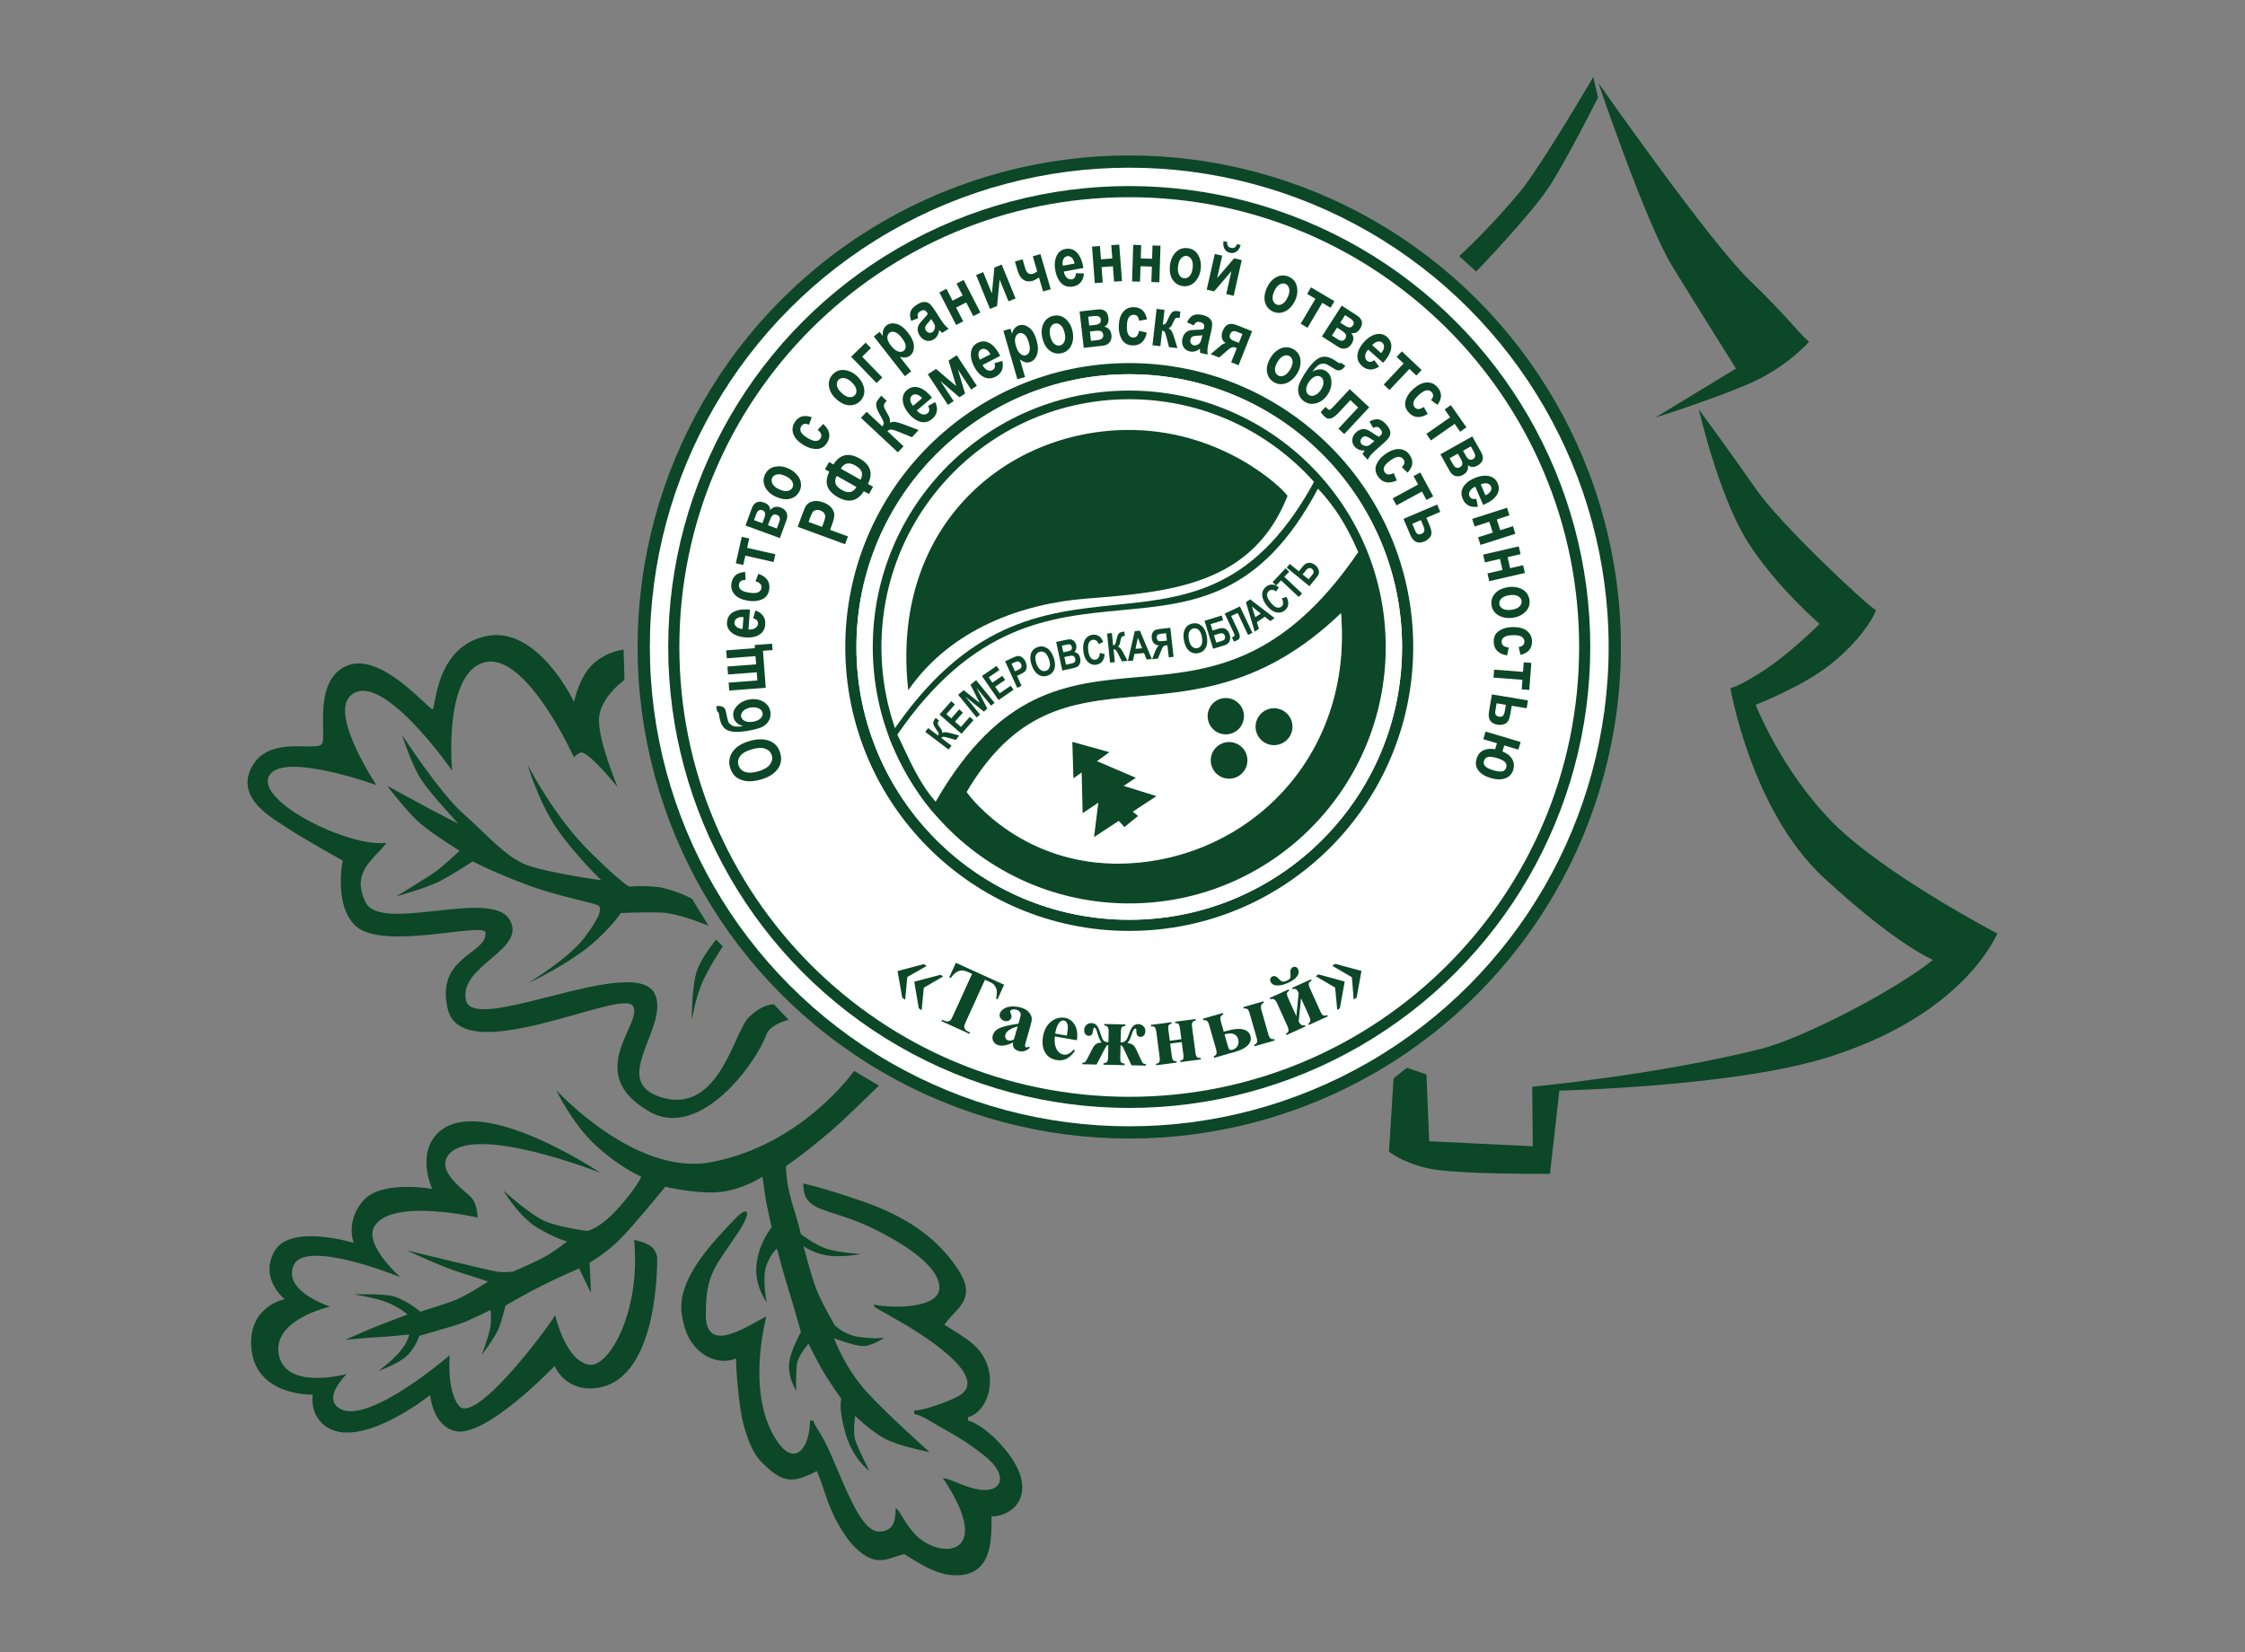 <?xml version="1.0" encoding="UTF-8"?>
<!DOCTYPE svg PUBLIC "-//W3C//DTD SVG 1.1//EN" "http://www.w3.org/Graphics/SVG/1.1/DTD/svg11.dtd">
<!-- Creator: CorelDRAW 2020 (64-Bit) -->
<svg xmlns="http://www.w3.org/2000/svg" xml:space="preserve" width="426.72mm" height="314.113mm" version="1.1" style="shape-rendering:geometricPrecision; text-rendering:geometricPrecision; image-rendering:optimizeQuality; fill-rule:evenodd; clip-rule:evenodd"
viewBox="0 0 15872.55 11683.96"
 xmlns:xlink="http://www.w3.org/1999/xlink"
 xmlns:xodm="http://www.corel.com/coreldraw/odm/2003">
 <rect x="0" y="0" width="15872.55" height="11683.96" fill="#808080" stroke="none"/>
 <defs>
  <style type="text/css">
   <![CDATA[
    .str0 {stroke:#0C4727;stroke-width:7.44;stroke-miterlimit:22.926}
    .fil0 {fill:none}
    .fil1 {fill:#0C4727}
    .fil3 {fill:white}
    .fil2 {fill:white}
    .fil4 {fill:#0C4727;fill-rule:nonzero}
   ]]>
  </style>
 </defs>
 <g id="Слой_x0020_1">
  <rect class="fil0" x="-0" y="-0" width="15872.55" height="11683.96"/>
  <g id="_2134601546112">
   <path class="fil1" d="M4409.02 4594.38l5.9 213.56c0,0 -176.16,124.49 -180.1,279.99 -3.94,155.5 131.88,478.3 131.88,478.3 0,0 -215.29,-268.19 -264.99,-243.09 -49.7,25.1 -42.07,36.17 -42.07,36.17 0,0 -337.01,-751.04 -632.84,-675.88 -295.83,75.16 -230.29,765.68 -230.29,765.68 0,0 -516.91,-743.21 -724.34,-523.58 -133.84,141.72 188.96,625.93 188.96,625.93 0,0 -669.9,-242.17 -759.77,-62.99 -89.87,179.18 560.97,503.89 830.63,472.4 -84.18,114.55 -253.48,200.05 -147.64,419.25 105.84,219.2 882.8,-96.44 1016.64,120.07 133.84,216.51 -359.64,323.26 -306.5,573.24 53.14,249.98 1206.19,-338.93 1336.77,-41.32 100.95,230.08 -322.83,607.92 35.6,724.87 419.25,136.8 520.77,-463.72 628.88,-564.91 108.1,-101.18 177.15,-88.57 177.15,-88.57l102.35 108.26c0,0 -131.53,29.99 -158.62,107.65 -66.92,191.91 -464.84,746.38 -824.57,541.76 -485.42,-276.1 -24.59,-641.54 -121.04,-751.77 -96.45,-110.22 -1202.52,451.6 -1304.87,27.44 -90.26,-374.03 278.35,-388.62 266.54,-541.17 -6.27,-81.01 -734.19,134.82 -923.14,-52.16 -150.38,-148.81 -86.63,-457.63 -86.63,-457.63 0,0 -287.65,-160.49 -387.76,-228.33 -100.11,-67.84 -380.25,-210.61 -252.31,-438.94 127.94,-228.32 468.81,-92.51 496.37,-163.37 27.56,-70.86 -63.97,-451.73 177.15,-549.16 241.12,-97.43 578.69,316.9 602.31,309.03 23.62,-7.87 16.73,-442.38 380.87,-517.18 364.14,-74.79 619.04,466 619.04,466 0,0 35.43,-181.08 137.78,-271.63 102.35,-90.54 212.67,-97.95 212.67,-97.95z"/>
   <path class="fil1" d="M4893.63 6357.86l116.13 188.96c0,0 -211.59,-89.55 -333.63,-93.49 -122.04,-3.94 -286.39,2.95 -286.39,2.95 0,0 -101.38,151.55 -284.43,281.46 -183.06,129.91 -372.01,214.55 -372.01,214.55 0,0 287.02,-172.57 401.18,-324.63 114.16,-152.06 113.54,-193.54 103.69,-217.65 -9.84,-24.11 -271.63,-61.02 -529.48,-159.44 -257.85,-98.41 -366.11,-159.43 -366.11,-159.43 0,0 -140.74,92.52 -236.2,141.72 -95.46,49.2 -304.1,105.3 -304.1,105.3 0,0 246.04,-147.63 299.19,-190.93 53.14,-43.3 148.61,-130.89 148.61,-130.89 0,0 -179.12,-109.24 -275.57,-190.93 -96.45,-81.69 -236.2,-267.69 -236.2,-267.69 0,0 261.79,141.72 305.09,165.34 43.3,23.62 197.82,101.86 197.82,101.86 0,0 -189.95,-202.25 -260.81,-308.54 -70.86,-106.29 -137.78,-318.87 -137.78,-318.87 0,0 269.66,413.35 427.13,551.13 157.46,137.78 305.09,314.94 458.62,370.05 153.53,55.11 523.09,106.29 523.09,106.29 0,0 -191.43,-185.02 -316.41,-368.08 -124.99,-183.05 -209.67,-457.07 -200.77,-440.91 8.9,16.16 185.02,357.25 427.13,598.37 242.11,241.12 289.35,255.88 289.35,255.88 0,0 76.76,-11.81 214.55,3.94 143.2,30.51 228.35,83.67 228.35,83.67z"/>
   <path class="fil1" d="M5063.38 6644.24l46.87 48.59c0,0 -108.88,162.02 -153.16,274.21 -44.28,112.19 -62,233.25 -65.94,242.6 -1.48,-10.33 1.48,-252.44 38.87,-351.84 37.4,-99.4 133.36,-213.56 133.36,-213.56z"/>
   <path class="fil1" d="M6038.69 7572.81l175.18 104.32c0,0 -240.14,236.19 -334.62,316.9 -94.48,80.7 -201.1,168.62 -321.82,251.94 2.3,189.61 69.55,320.18 104.32,480.27 0,0 106.3,85.62 202.74,110.22 96.45,24.61 225.37,31.49 225.37,31.49 0,0 -151.8,27.84 -251.2,8.65 -99.4,-19.19 -158.22,-64.74 -158.22,-64.74 0,0 55.11,210.61 90.54,303.12 35.43,92.51 129.41,254.16 129.41,254.16 0,0 57.57,66.68 169.77,84.4 112.2,17.71 183.06,5.9 183.06,5.9 0,0 -92.52,62.99 -157.47,59.05 -64.95,-3.94 -198.8,-55.11 -198.8,-55.11 0,0 76.76,214.55 238.16,387.76 161.4,173.21 436.97,417.28 436.97,417.28 0,0 -217.5,-41.34 -317.88,-95.47 -100.39,-54.13 -207.66,-160.42 -207.66,-160.42 0,0 -18.7,110.22 0.98,172.23 19.68,62 98.42,215.53 98.42,215.53 0,0 -114.17,-78.73 -167.31,-260.8 -53.14,-182.07 -30.51,-248.01 -30.51,-248.01 0,0 -90.55,-124.98 -145.67,-224.38 -55.11,-99.4 -85.62,-165.34 -85.62,-165.34 0,0 -74.79,84.15 -82.67,145.17 -7.87,61.02 -4.92,186.5 -4.92,186.5 0,0 -51.18,-76.76 -51.18,-171.24 0,-94.48 84.64,-242.11 84.64,-242.11 0,0 -54.15,-194.86 -85.64,-293.28 -31.49,-98.42 -83.65,-296.23 -83.65,-296.23 0,0 -42.32,28.54 -74.8,118.1 -32.48,89.56 1.97,259.81 1.97,259.81 0,0 -92.52,-121.05 -70.86,-276.55 21.66,-155.5 106.29,-252.93 106.29,-252.93 0,0 -33.46,-147.62 -41.34,-192.89 -7.87,-45.27 -23.62,-165.34 -23.62,-165.34 0,0 -151.57,100.39 -320.84,110.23 -169.27,9.84 -366.1,-39.37 -366.1,-39.37 0,0 -224.4,275.57 -322.81,373.98 -98.41,98.41 -212.58,163.37 -212.58,163.37l9.84 214.55 -84.64 -173.21c0,0 -104.32,43.3 -244.07,112.19 -139.75,68.89 -275.57,149.59 -275.57,149.59 0,0 -21.65,90.54 -45.27,154.51 -23.62,63.97 -122.04,193.88 -122.04,193.88 0,0 43.57,-121.58 57.02,-179.06 13.45,-57.48 4,-137.84 4,-137.84 0,0 -151.56,74.8 -206.67,94.48 -55.11,19.68 -297.22,88.57 -297.22,88.57 0,0 -20.67,70.86 -78.73,132.87 -58.07,62 -209.63,115.15 -209.63,115.15 0,0 92.51,-66.92 151.56,-136.8 59.05,-69.88 65.94,-121.06 65.94,-121.06 0,0 -159,16.73 -216.57,18.69 -57.57,1.96 -235.16,19.2 -235.16,19.2 0,0 186.01,-83.66 253.42,-108.26 67.42,-24.6 186.5,-71.35 186.5,-71.35 0,0 -65.45,-56.59 -153.04,-88.57 -87.59,-31.99 -227.84,-53.63 -227.84,-53.63 0,0 211.09,-6.05 280.49,13.78 92.99,26.57 190.93,108.75 190.93,108.75 0,0 181.09,-55.12 253.92,-84.64 72.83,-29.52 224.39,-127.94 224.39,-127.94 0,0 -64.96,-23.62 -198.8,-64.96 -133.84,-41.33 -373.98,-155.5 -373.98,-155.5 0,0 594.44,145.66 645.61,151.56 51.18,5.9 104.32,-1.97 104.32,-1.97 0,0 173.21,-72.83 244.07,-116.13 70.86,-43.3 137.78,-96.45 137.78,-96.45 0,0 -80.07,-20.65 -209.97,-97.41 -129.91,-76.76 -241.75,-264.76 -241.75,-264.76 0,0 183.98,169.43 292.24,216.67 108.26,47.24 302.2,70.7 302.2,70.7 0,0 87.59,-13.78 221.44,-163.38 133.84,-149.59 160.42,-220.45 160.42,-220.45 0,0 -149.59,-62.98 -320.83,-220.45 -171.25,-157.46 -279.5,-390.71 -279.5,-390.71 0,0 557.28,610.82 1094.39,508.81 648.42,-123.16 1010.77,-645.61 1010.77,-645.61z"/>
   <path class="fil1" d="M4244.52 8293.22c0,0 -831.4,-558.89 -1137.69,-291.31 -170.08,148.59 -51.18,405.48 -51.18,405.48 0,0 -355.77,-64.59 -485.68,81.07 -129.91,145.66 -69.38,300.79 -69.38,300.79 0,0 -446.81,-137.78 -559.01,57.08 -112.2,194.86 70.86,340.52 70.86,340.52 0,0 -253.91,49.2 -236.2,334.61 22.09,356.02 435,340.52 435,340.52 0,0 -25.74,138.51 88.58,222.42 243.12,178.44 741.56,-218.98 741.56,-218.98 0,0 16.01,214.86 175.68,254.41 214.55,53.15 704.66,-460.59 704.66,-460.59 0,0 74.89,193.42 311,153.53 431.06,-72.83 413.35,-913.3 413.35,-913.3 0,0 0,-52.66 -42.81,-85.14 -42.81,-32.48 -120.07,-46.25 -120.07,-46.25 49.21,503.89 -177.51,907.97 -319.86,882.3 -167.39,-30.19 -238.17,-350.36 -238.17,-350.36 -71.85,120.07 -570.45,779.11 -681.04,640.69 -88.2,-110.4 -64.46,-357.25 -64.46,-357.25 0,0 -564.42,488.14 -771.09,380.87 -141.02,-73.2 43.3,-248.01 43.3,-248.01 0,0 -429.1,118.1 -480.27,-133.85 -51.18,-251.94 362.17,-342.49 362.17,-342.49 0,0 -342.49,-110.22 -255.88,-295.25 86.61,-185.02 751.9,86.6 751.9,86.6 0,0 -263.61,-232.94 -181.08,-362.17 126.96,-198.8 728.28,-59.05 728.28,-59.05 0,0 -0.94,-102.86 -53.15,-150.58 -62.99,-57.57 -228.88,-177.55 -159.44,-283.44 161.21,-245.83 1080.13,117.13 1080.13,117.13z"/>
   <path class="fil1" d="M10316.61 1811.66l120.44 108.38c0,0 386.76,-400.47 516.66,-601.24 129.91,-200.77 344.85,-629.58 344.85,-629.58l-33.99 -145.09c0,0 -330.19,566.28 -497.45,786.76 -221.44,272.62 -450.5,480.77 -450.5,480.77z"/>
   <path class="fil1" d="M11301.52 587.85c0,0 334.61,991.05 523.56,1298.11 188.96,307.06 448.78,720.41 448.78,720.41l-570.8 346.43c0,0 407.44,-127.95 669.23,-242.11 261.79,-114.16 417.29,-293.28 417.29,-293.28 -99.26,-92.57 -145.66,-170.26 -425.16,-440.91 -279.5,-270.64 -1062.9,-1388.65 -1062.9,-1388.65z"/>
   <path class="fil1" d="M12011.13 2895.21c0,0 140.74,612.64 343.47,933.48 202.73,320.84 510.39,583.15 510.39,583.15 0,0 -201.37,202.21 -386.39,324.25 -185.02,122.03 -244.07,129.91 -244.07,129.91 0,0 145.67,866.06 661.37,1342.4 515.7,476.34 770.6,579.67 770.6,579.67 -265.73,214.55 -921.71,554.91 -1215.43,628.88 -739.2,186.18 -1617.96,267.69 -1617.96,267.69l3.94 421.22 -732.22 -35.43 -19.68 -472.4 -137.78 -47.24 -94.48 74.79 -32.48 516.69c0,0 77.73,71.85 267.67,118.11 189.94,46.26 870.5,40.35 870.5,40.35l66.43 -588.53c0,0 1205.16,-26.19 1870.46,-226.96 665.3,-200.77 1061.77,-552.49 1227.11,-883.17 0,0 -810.38,-423.2 -1170.59,-791.27 -360.2,-368.07 -539.32,-826.7 -539.32,-826.7 0,0 328.7,-127.95 523.57,-281.47 194.87,-153.53 302.14,-314.93 326.74,-387.76 -78.73,-47.24 -677.1,-610.18 -846.38,-854.25 -169.28,-244.07 -405.47,-565.41 -405.47,-565.41z"/>
   <path class="fil1" d="M6641.63 9106.23c0,152.6 -349.7,145.43 -463.35,118.93 10.33,28.56 -0.96,9.35 20.51,27.03l106.11 60.28c118.62,64.68 692.17,394.25 493.89,545.66 -50.32,38.43 -251.52,114.38 -335.37,116.24l0 23.79c62.77,14.64 120.09,56.42 174.56,86.91 131.71,73.73 198.44,112.5 317.76,205.21 186.76,145.09 129.17,281.5 -59.6,238.36 -96.22,-21.98 -146.69,-58.95 -230.75,-78.56 381.24,569.85 -28.86,579.29 -196.49,398.86 -25.74,-27.71 -46.96,-56.31 -67.47,-87.08 -21.77,-32.65 -42.45,-78.45 -68.71,-97.72 0,104.97 -24.55,166.49 -118.81,166.49 -155.56,0 -286.51,-473.09 -404.45,-677.35 -17.94,-31.06 -48.9,-70.04 -58.91,-107.54l-23.76 0c0,192.95 -107.25,330.7 -230.94,147.94 -166.14,-245.44 -143.46,-603.85 -77.96,-885.26 -151.1,80.02 -427.71,269.5 -427.71,-11.89 0,-282.61 58.94,-328.34 223.4,-573.2 111.4,-165.87 71.58,-196.29 -12.77,-108.12 -148.34,155.03 -415.81,424.32 -381.07,672.74 15.72,112.33 45.57,185.02 107.6,249.85 78.85,82.42 197.67,105.89 276.7,67.92 0,83.4 12.21,212.7 21.54,287.65 12.94,103.93 24.08,167.28 53.99,255.14 27.3,80.17 57.53,144.32 111.37,197.72 142.75,141.57 213.78,146.12 383.37,56.29 47.22,98.47 69.41,231.13 154.96,380.05 33.15,57.72 66.99,110.2 114.99,158.44 142.44,143.19 227.76,82.63 323.81,55.5 32.97,-9.31 20.87,-9.07 57.41,13.56 92.63,57.36 204.42,129.79 334.96,129.79 262.32,0 249.5,-267.76 249.5,-416.23 173.48,0 372.23,-200.46 32.79,-544.18 -44.49,-45.05 -132.34,-118.13 -199.11,-133.69l0 -23.79c158.44,-42.34 234.89,-341.38 38.73,-514.45 -64.09,-56.54 -135.8,-93.2 -205.07,-139.63 81.1,-121.21 241.16,-175.76 90.52,-399.81 -171.64,-255.31 -423.18,-391.81 -712.8,-487.66 -126.17,-41.74 -244.05,-80.79 -375.73,-111.49 0,219.7 179.56,159.73 514.93,328.93 132.89,67.05 447.42,237.21 447.42,408.4z"/>
   <g>
    <path class="fil1" d="M9521.3 3638.56c136.37,255 213.69,546.32 213.69,855.71 0,1003.55 -813.54,1817.1 -1817.09,1817.1 -671.98,0 -1258.77,-364.77 -1573.16,-907.09 798.01,-710.85 2243.88,-949.6 3176.56,-1765.71z"/>
    <circle class="fil1" cx="7983.99" cy="4575.3" r="3476.06"/>
    <circle class="fil2" cx="7983.99" cy="4575.3" r="3389.46"/>
    <circle class="fil1" cx="7983.99" cy="4575.3" r="3259.57"/>
    <path class="fil3" d="M7983.99 1394.47c1756.72,0 3180.83,1424.11 3180.83,3180.83 0,1756.72 -1424.11,3180.83 -3180.83,3180.83 -1756.72,0 -3180.83,-1424.11 -3180.83,-3180.83 0,-1756.72 1424.11,-3180.83 3180.83,-3180.83z"/>
    <circle class="fil1" cx="7983.99" cy="4575.3" r="2007.69"/>
    <circle class="fil3" cx="7983.99" cy="4575.3" r="1928.95"/>
    <circle class="fil3" cx="7983.99" cy="4575.3" r="1928.95"/>
    <path class="fil4" d="M5380.89 5512c-40.77,11.89 -76.13,15.62 -106.05,11.28 -29.92,-4.35 -54.24,-14.4 -72.84,-30.09 -18.6,-15.7 -31.95,-37.43 -40.02,-65.11 -11.73,-40.21 -5.95,-77.39 17.39,-111.64 23.34,-34.25 63.28,-59.66 120.01,-76.21 57.29,-16.71 106.03,-16.38 146.08,1.03 35.32,15.15 58.94,42.98 70.69,83.27 11.87,40.69 7.1,76.88 -14.22,108.55 -24.41,36.21 -64.79,62.53 -121.03,78.93zm-19.35 -57.73c39.33,-11.47 66.67,-27.58 81.94,-48.22 15.33,-20.75 19.73,-42.2 13.28,-64.3 -6.52,-22.34 -21.65,-38.01 -45.45,-46.91 -23.75,-9.01 -55.89,-7.6 -96.34,4.2 -39.57,11.54 -66.86,27.2 -81.6,47 -14.83,19.82 -18.87,41.25 -12.13,64.39 6.73,23.06 21.76,39.01 45.07,47.97 23.38,8.93 55.1,7.56 95.23,-4.14zm-274.93 -382.28l-4.36 -26.23c-1.4,-8.44 -5.39,-13.18 -11.93,-14.03l-6.3 -37.96c18.77,-2.61 33.29,-1.41 43.59,3.79 10.21,5.13 16.79,11.29 19.68,18.55 2.98,7.26 6.71,22.65 11.26,45.98 4.56,23.42 8.46,38.27 11.86,44.53 3.33,6.36 9.27,12.7 17.75,19.13 8.48,6.43 19.33,10.35 32.64,11.85 13.23,1.51 30.95,0.67 53.17,-2.51 -40.42,-11.57 -63.51,-34.44 -69.19,-68.63 -4.45,-26.81 4.5,-52.05 26.93,-75.74 22.42,-23.78 51.38,-38.61 86.8,-44.49 36.89,-6.13 69.51,-0.93 97.87,15.59 28.36,16.52 45.12,40.36 50.31,71.59 4.01,24.19 -0.23,46.29 -12.73,66.4 -12.42,20.09 -30.35,34.86 -53.64,44.29 -23.27,9.51 -56.77,17.85 -100.38,25.09 -61.57,10.23 -107.2,8.37 -136.97,-5.47 -29.69,-13.94 -48.5,-44.51 -56.35,-91.73zm153.32 -5.08c2.31,13.94 11.16,24.6 26.58,31.73 15.35,7.22 34.43,8.94 57.22,5.15 23.04,-3.83 40.64,-11.47 52.88,-23.02 12.32,-11.56 17.26,-24.43 14.91,-38.54 -2.41,-14.51 -11.56,-25.46 -27.39,-33.02 -15.83,-7.56 -34.85,-9.46 -57.07,-5.77 -22.13,3.68 -39.44,11.61 -51.89,23.87 -12.54,12.28 -17.6,25.42 -15.24,39.6zm97.33 -483.33l-1.7 -22.38 123.31 -9.35 3.43 45.25 -68.12 5.16 19.83 261.54 -258.05 19.57 -4.26 -56.18 202.87 -15.38 -4.37 -57.68 -202.87 15.38 -4.26 -56.19 202.86 -15.38 -4.41 -58.18 -202.86 15.38 -4.26 -56.18 202.86 -15.38zm-12.01 -212.04l15.66 -54.82c25.37,9.42 43.72,22.48 55.12,39.19 11.32,16.69 16.17,36.31 14.46,58.85 -2.38,31.33 -14.65,54.65 -36.91,70.13 -25.81,18.29 -60.63,25.74 -104.38,22.42 -43.18,-3.27 -76.97,-16.01 -101.37,-38.19 -20.58,-18.81 -29.83,-41.85 -27.77,-69.03 2.3,-30.24 15.28,-53.1 38.96,-68.56 27.11,-17.86 65.64,-24.86 115.53,-21.08l7.77 0.84 -10.63 140.22c20.41,1.22 36.58,-2.14 48.45,-10.24 11.86,-8.02 18.22,-18.29 19.17,-30.8 1.37,-18.06 -9.98,-31.01 -34.05,-38.92zm-68.89 -8.22c-20.17,-1.03 -35.67,2.13 -46.39,9.49 -10.81,7.35 -16.59,16.57 -17.45,27.85 -0.9,11.85 3.65,22.2 13.56,31.12 10.06,9.09 24.75,14.29 43.91,15.58l6.37 -84.03zm12.19 -318.75l2.74 56.56c-27.56,-0.45 -43.1,9.94 -46.64,31.26 -2.27,13.69 1.63,25.71 11.8,35.99 10.17,10.28 28.98,17.71 56.45,22.27 30.33,5.04 52.43,4.41 66.36,-1.87 13.92,-6.19 22,-16.31 24.32,-30.25 1.73,-10.41 -0.45,-19.62 -6.46,-27.53 -6.01,-7.91 -17.92,-14.86 -35.56,-20.73l20.38 -52.72c59.79,21.47 85.26,58.81 76.41,112.1 -5.65,34.02 -22.88,57.11 -51.61,69.28 -28.73,12.16 -61.34,15.25 -97.9,9.18 -43.78,-7.27 -75.59,-22.16 -95.36,-44.65 -19.77,-22.49 -27.11,-48.81 -22.07,-79.15 4.07,-24.52 13.96,-43.43 29.56,-56.76 15.6,-13.25 38.11,-20.97 67.59,-22.98zm-13.82 -49.34l-52.53 -11.9 42.42 -187.23 52.52 11.9 -14.98 66.14 199.88 45.28 -12.45 54.95 -199.88 -45.28 -14.98 66.14zm306.51 -319.81l-47.45 129.63 -243.03 -88.96 43.51 -118.86c16.25,-44.41 45.52,-58.83 87.82,-43.35 28.4,10.4 42.74,28.3 43,53.7 19.17,-23.6 44.25,-29.73 75.23,-18.39 19.12,7 32.46,18.43 39.97,34.19 7.55,15.86 7.87,33.15 0.96,52.03zm-230.37 2.67l59.47 21.77 14.19 -38.79c10.31,-28.17 5.16,-45.99 -15.45,-53.53 -19.04,-6.97 -33.7,3.59 -44.01,31.77l-14.2 38.78zm98.8 36.17l62.75 22.97 16.79 -45.89c9.6,-26.22 4.02,-43.13 -16.66,-50.71 -10.22,-3.74 -19.31,-3.35 -27.09,1.23 -7.86,4.56 -15.88,17.99 -24.08,40.4l-11.71 32zm52.52 -203.04c-23.02,-10.61 -41.88,-24.88 -56.61,-42.74 -14.66,-17.83 -23.36,-36.3 -26.01,-55.36 -2.62,-19.14 0.25,-37.86 8.77,-56.35 14.26,-30.94 37.61,-49.65 70.06,-56.11 32.48,-6.54 64.93,-2.29 97.38,12.67 24.23,11.17 44,25.86 59.23,44.04 15.23,18.18 24.38,37.04 27.27,56.58 2.92,19.47 0.28,38.11 -7.93,55.92 -13.18,28.6 -35.08,47.34 -65.59,56.16 -30.58,8.78 -66.11,3.85 -106.56,-14.8zm27.32 -50.55c23.78,10.96 43.9,14.56 60.4,10.91 16.47,-3.76 27.76,-12.19 33.85,-25.4 5.95,-12.91 4.91,-26.74 -3.14,-41.62 -8.02,-14.77 -24.01,-27.72 -47.94,-38.74 -23.32,-10.75 -43.29,-14.28 -59.8,-10.63 -16.62,3.69 -27.88,12.05 -33.89,25.1 -5.95,12.91 -4.91,26.74 3.11,41.7 7.95,14.92 23.79,27.8 47.41,38.69zm229.61 -510.43l-19.31 53.23c-25.25,-11.05 -43.6,-7.46 -55.1,10.84 -7.38,11.75 -8.42,24.35 -3.01,37.76 5.41,13.41 19.9,27.52 43.48,42.33 26.04,16.36 46.66,24.3 61.94,23.89 15.23,-0.35 26.59,-6.56 34.11,-18.52 5.61,-8.94 7.16,-18.27 4.66,-27.89 -2.5,-9.62 -10.8,-20.62 -24.8,-32.86l39.15 -40.77c46.87,42.88 55.95,87.16 27.22,132.91 -18.35,29.2 -43.15,43.85 -74.34,43.99 -31.19,0.13 -62.47,-9.61 -93.86,-29.32 -37.58,-23.6 -61.18,-49.62 -70.74,-78 -9.55,-28.38 -6.16,-55.49 10.19,-81.53 13.22,-21.05 29.64,-34.68 49.18,-40.95 19.5,-6.2 43.24,-4.63 71.22,4.9zm168.84 -132.39c-18.43,-17.4 -31.75,-36.94 -40.02,-58.57 -8.21,-21.57 -10.55,-41.85 -6.98,-60.76 3.62,-18.98 12.31,-35.81 26.29,-50.61 23.39,-24.78 51.49,-35.05 84.3,-30.82 32.86,4.17 62.26,18.55 88.25,43.07 19.4,18.31 33.45,38.54 42.08,60.63 8.63,22.09 11.29,42.88 7.79,62.33 -3.44,19.38 -11.89,36.21 -25.35,50.47 -21.62,22.91 -48.36,33.67 -80.08,32.29 -31.78,-1.44 -63.88,-17.44 -96.27,-48.02zm42.02 -39.19c19.04,17.97 36.96,27.8 53.76,29.61 16.81,1.69 30.2,-2.69 40.18,-13.27 9.76,-10.34 13.19,-23.78 10.3,-40.45 -2.89,-16.56 -13.92,-33.93 -33.07,-52.02 -18.67,-17.63 -36.48,-27.34 -53.28,-29.15 -16.93,-1.8 -30.26,2.52 -40.13,12.97 -9.76,10.34 -13.19,23.78 -10.36,40.51 2.78,16.68 13.68,33.94 32.6,51.79zm247.56 -70.15l-180.04 -185.91 102.8 -99.56 37.46 38.68 -62.33 60.36 142.57 147.22 -40.48 39.2zm-19.68 -329.42l41.24 -32.26 23.4 29.91c-2.77,-15.14 -1.98,-29.37 2.38,-42.81 4.34,-13.32 11.89,-24.19 22.49,-32.48 19.05,-14.9 42.53,-18.61 70.51,-11.17 27.98,7.44 55.03,27.85 81.2,61.3 27.45,35.08 41.57,67.3 42.36,96.75 0.79,29.46 -8.37,51.61 -27.35,66.46 -8.83,6.91 -18.71,11.16 -29.69,12.89 -10.98,1.62 -25,0.15 -42.26,-4.5l80.1 102.37 -44.38 34.72 -220.01 -281.19zm120.76 64.12c18.03,23.04 35.08,37.14 51.09,42.23 16.01,5.09 29.3,3.46 39.9,-4.84 10.01,-7.83 14.58,-19.54 13.57,-34.99 -1.02,-15.46 -10.4,-34.6 -28.27,-57.44 -17,-21.73 -33.03,-34.94 -48.19,-39.74 -15.17,-4.81 -27.85,-3.22 -38.06,4.76 -10.73,8.4 -15.69,20.41 -14.94,36.06 0.75,15.67 9.03,33.67 24.91,53.96zm192.43 -192.99l-48.35 18.94c-9.25,-25.51 -11.07,-46.92 -5.46,-64.35 5.55,-17.39 19.45,-33.36 41.75,-47.86 19.86,-12.91 36.79,-19.95 50.86,-21.17 14.08,-1.22 26.47,1.53 37.25,8.2 10.71,6.72 24.31,22.76 40.8,48.12l43.16 67.3c12.23,18.81 22.1,32.32 29.55,40.57 7.44,8.25 16.5,16.24 27.29,23.99l-46.41 30.17 -21.53 -19.71c-1.81,14.76 -5.78,27.55 -11.85,38.34 -6.07,10.79 -14.28,19.5 -24.67,26.25 -17.28,11.23 -35.3,14.62 -53.87,10.14 -18.69,-4.5 -34.25,-16.4 -46.84,-35.76 -8.02,-12.33 -12.72,-24.44 -14.17,-36.59 -1.41,-12.07 0.18,-23.5 4.8,-34.24 4.69,-10.78 14.61,-24.17 29.95,-40.08 18.5,-19.27 30.72,-33.86 36.44,-43.82 -7.79,-11.98 -13.74,-19.32 -17.93,-21.95 -4.07,-2.6 -9.2,-3.63 -15.31,-3.12 -6.07,0.57 -13.25,3.56 -21.54,8.95 -8.43,5.48 -13.83,11.67 -16.14,18.62 -2.32,6.96 -1.6,16.6 2.24,29.07zm92.88 5.64c-4.4,6.33 -11.91,15.37 -22.46,26.89 -12.14,13.35 -18.92,23.8 -20.46,31.35 -1.5,7.61 0.22,15.12 5.02,22.51 5.39,8.29 12.47,13.7 21.14,16.19 8.69,2.38 16.81,1.16 24.34,-3.73 6.69,-4.35 11.82,-10.95 15.38,-19.81 3.56,-8.85 4.55,-17.23 3.05,-25.18 -1.57,-7.9 -7.74,-20.14 -18.52,-36.72l-7.48 -11.5zm176.13 42.37l-118.54 -230.05 50.09 -25.81 43.17 83.77 71.37 -36.77 -43.17 -83.78 50.09 -25.81 118.54 230.05 -50.09 25.81 -50.02 -97.07 -71.37 36.78 50.02 97.07 -50.09 25.81zm239.2 -113.68l-97.94 -239.55 49.85 -20.38 61.49 150.39 17.98 -182.88 51.62 -21.11 97.94 239.55 -49.85 20.38 -62.78 -153.54 -18.3 186.69 -50 20.44zm195.27 -270.53l-18.8 -64.47 54.09 -15.78 18.66 63.99c9.7,33.27 27.97,46.03 54.78,38.21 10.13,-2.95 20.08,-8.63 29.81,-17.09l-30.97 -106.19 54.1 -15.78 72.46 248.44 -54.1 15.78 -28.9 -99.09c-17.83,12.47 -32.81,20.48 -44.94,24.01 -24.81,7.24 -46.41,4.71 -64.99,-7.63 -18.57,-12.33 -32.28,-33.79 -41.21,-64.42zm412.54 18.52l57 1.15c-2.63,26.93 -10.58,48.01 -23.81,63.3 -13.25,15.21 -30.98,24.9 -53.21,29 -30.9,5.7 -56.58,-0.22 -77.23,-17.78 -24.28,-20.28 -40.37,-52.05 -48.33,-95.2 -7.86,-42.58 -4.17,-78.5 11.05,-107.76 12.94,-24.7 32.85,-39.53 59.66,-44.48 29.83,-5.5 55.24,1.22 76.23,20.16 24.19,21.65 40.79,57.12 49.87,106.32l1.17 7.73 -138.28 25.51c4.03,20.05 11.41,34.82 22.27,44.23 10.78,9.42 22.34,12.95 34.68,10.67 17.81,-3.28 27.43,-17.57 28.94,-42.86zm-9.63 -68.71c-4.15,-19.77 -11.16,-33.94 -21.01,-42.43 -9.87,-8.57 -20.26,-11.81 -31.38,-9.76 -11.69,2.15 -20.53,9.2 -26.63,21.05 -6.23,12.05 -7.5,27.58 -3.86,46.43l82.87 -15.29zm142.88 138.3l-19.57 -258.06 56.18 -4.26 7.13 93.98 80.05 -6.07 -7.13 -93.97 56.19 -4.26 19.57 258.06 -56.19 4.26 -8.26 -108.89 -80.05 6.07 8.26 108.89 -56.19 4.26zm263.58 -11.96l8.02 -258.67 56.32 1.75 -2.92 94.2 80.24 2.49 2.92 -94.2 56.32 1.74 -8.02 258.67 -56.32 -1.75 3.38 -109.15 -80.24 -2.49 -3.38 109.15 -56.32 -1.75zm268.48 -117.89c3.04,-25.16 10.84,-47.49 23.33,-66.99 12.48,-19.42 27.38,-33.36 44.72,-41.73 17.42,-8.36 36.11,-11.38 56.33,-8.94 33.83,4.09 58.79,20.58 74.89,49.48 16.18,28.91 22.08,61.1 17.8,96.57 -3.2,26.48 -11.12,49.81 -23.76,69.87 -12.64,20.07 -27.78,34.57 -45.5,43.31 -17.63,8.75 -36.18,11.95 -55.66,9.6 -31.27,-3.78 -55.81,-18.88 -73.56,-45.22 -17.74,-26.42 -23.93,-61.74 -18.59,-105.97zm56.49 10.5c-3.14,25.99 -0.4,46.25 8.14,60.84 8.63,14.52 20.11,22.69 34.55,24.43 14.11,1.7 26.96,-3.52 38.65,-15.75 11.6,-12.16 19.02,-31.36 22.18,-57.51 3.08,-25.49 0.32,-45.58 -8.21,-60.18 -8.61,-14.69 -20.02,-22.84 -34.29,-24.56 -14.11,-1.7 -26.96,3.52 -38.74,15.75 -11.76,12.14 -19.17,31.17 -22.28,56.99zm202.73 165.54l57.19 -252.4 52.52 11.9 -35.9 158.46 119.63 -139.49 54.39 12.32 -57.18 252.4 -52.53 -11.9 36.65 -161.78 -122.08 142.43 -52.69 -11.94zm213.51 -321.8l26.75 6.06c-6.48,21.8 -16.59,37.48 -30.48,46.87 -13.89,9.38 -29.18,12.22 -45.8,8.45 -16.7,-3.78 -29.28,-12.94 -37.77,-27.38 -8.48,-14.45 -10.93,-32.99 -7.54,-55.48l26.75 6.06c-3.12,23.15 5.74,37.09 26.49,41.79 20.67,4.68 34.59,-4.1 41.6,-26.36zm213.78 304.83c10.61,-23.02 24.88,-41.88 42.74,-56.61 17.83,-14.66 36.3,-23.36 55.36,-26.01 19.14,-2.62 37.86,0.25 56.35,8.77 30.94,14.26 49.65,37.61 56.11,70.06 6.54,32.48 2.29,64.93 -12.67,97.38 -11.17,24.23 -25.86,44 -44.04,59.23 -18.18,15.23 -37.04,24.38 -56.58,27.27 -19.47,2.92 -38.11,0.28 -55.92,-7.93 -28.6,-13.18 -47.34,-35.08 -56.16,-65.59 -8.78,-30.58 -3.85,-66.11 14.8,-106.56zm50.55 27.32c-10.96,23.78 -14.56,43.9 -10.91,60.4 3.76,16.47 12.19,27.76 25.4,33.85 12.91,5.95 26.74,4.91 41.62,-3.14 14.77,-8.02 27.72,-24.01 38.74,-47.94 10.75,-23.32 14.28,-43.29 10.63,-59.8 -3.69,-16.62 -12.05,-27.88 -25.1,-33.89 -12.91,-5.95 -26.74,-4.91 -41.7,3.11 -14.92,7.95 -27.8,23.79 -38.69,47.41zm232.37 19.7l27.4 -46.37 165.28 97.65 -27.4 46.37 -58.39 -34.5 -104.25 176.45 -48.51 -28.66 104.25 -176.45 -58.38 -34.5zm220.54 375.32l-116.15 -74.6 139.86 -217.75 106.5 68.4c39.79,25.55 47.48,57.26 23.13,95.16 -16.34,25.45 -36.94,35.53 -61.79,30.24 18.85,23.86 19.36,49.67 1.53,77.43 -11,17.13 -25.07,27.66 -42.08,31.54 -17.13,3.91 -34.07,0.44 -50.99,-10.43zm47.67 -225.4l-34.22 53.28 34.75 22.32c25.25,16.21 43.76,15.07 55.62,-3.39 10.96,-17.06 3.85,-33.67 -21.39,-49.89l-34.75 -22.32zm-56.86 88.53l-36.11 56.22 41.11 26.41c23.5,15.09 41.22,13.34 53.12,-5.19 5.88,-9.16 7.48,-18.11 4.71,-26.71 -2.73,-8.67 -14.09,-19.42 -34.17,-32.31l-28.67 -18.41zm263.44 230.26l34.2 45.61c-22.84,14.51 -44.34,21.23 -64.54,20.22 -20.14,-1.08 -38.7,-9.08 -55.62,-24.07 -23.52,-20.83 -34.67,-44.71 -33.55,-71.8 1.03,-31.62 16.15,-63.86 45.25,-96.7 28.71,-32.41 59.28,-51.63 91.71,-57.65 27.43,-5.02 51.38,1.54 71.78,19.61 22.7,20.11 33.06,44.28 31.06,72.48 -2.16,32.39 -19.89,67.32 -53.06,104.77l-5.37 5.68 -105.26 -93.24c-13.31,15.52 -20.41,30.43 -21.14,44.78 -0.78,14.29 3.55,25.57 12.94,33.89 13.56,12.01 30.74,10.79 51.59,-3.59zm48.2 -49.9c13.02,-15.44 19.87,-29.69 20.5,-42.69 0.68,-13.05 -3.17,-23.24 -11.64,-30.73 -8.89,-7.88 -19.89,-10.51 -32.99,-8.01 -13.33,2.51 -26.35,11.07 -38.96,25.55l63.08 55.88zm109.72 26.69l36.97 -39.16 139.6 131.78 -36.97 39.16 -49.32 -46.55 -140.68 149.04 -40.98 -38.68 140.68 -149.04 -49.31 -46.55zm288.82 339.2l-45.6 -33.57c17.74,-21.09 19.48,-39.71 5.18,-55.91 -9.19,-10.4 -20.97,-14.96 -35.37,-13.56 -14.39,1.4 -32.03,11.31 -52.89,29.74 -23.05,20.35 -36.51,37.89 -40.43,52.66 -3.98,14.71 -1.23,27.36 8.12,37.95 6.99,7.91 15.5,12.03 25.43,12.36 9.93,0.32 22.83,-4.53 38.52,-14.5l28.04 49.08c-54.39,32.83 -99.43,29.03 -135.18,-11.46 -22.83,-25.85 -29.87,-53.79 -21.17,-83.75 8.69,-29.96 26.87,-57.21 54.66,-81.74 33.27,-29.37 64.89,-44.66 94.82,-45.8 29.92,-1.14 54.97,9.78 75.33,32.83 16.45,18.63 24.88,38.23 25.38,58.75 0.43,20.46 -7.79,42.79 -24.83,66.94zm50.52 32.45l44.16 -30.81 109.85 157.44 -44.17 30.81 -38.8 -55.62 -168.08 117.27 -32.24 -46.21 168.08 -117.27 -38.8 -55.61zm37.3 437.69l-67.48 -120.43 225.76 -126.51 61.87 110.41c23.12,41.25 15.01,72.86 -24.29,94.88 -26.39,14.79 -49.31,14.01 -68.76,-2.34 5.43,29.92 -6.25,52.94 -35.03,69.07 -17.77,9.95 -35.12,12.63 -51.97,8.07 -16.96,-4.6 -30.28,-15.62 -40.11,-33.16zm147.98 -176.57l-55.24 30.96 20.19 36.03c14.67,26.17 31.55,33.86 50.69,23.13 17.69,-9.91 19.22,-27.92 4.55,-54.09l-20.19 -36.03zm-91.79 51.43l-58.29 32.66 23.89 42.63c13.65,24.36 30.12,31.14 49.33,20.37 9.5,-5.32 15.11,-12.48 16.71,-21.37 1.66,-8.93 -3.32,-23.76 -14.98,-44.58l-16.66 -29.72zm130.3 319.56l11.59 55.82c-26.84,3.44 -49.16,0.39 -67.01,-9.11 -17.78,-9.53 -31.18,-24.65 -40.14,-45.41 -12.45,-28.85 -12.41,-55.2 0.12,-79.25 14.36,-28.19 41.74,-50.95 82.03,-68.33 39.76,-17.15 75.59,-21.57 107.51,-13.25 26.96,7.1 45.86,23.21 56.65,48.24 12.01,27.85 11.13,54.12 -2.66,78.8 -15.71,28.41 -46.59,52.5 -92.53,72.32l-7.28 2.87 -55.7 -129.12c-18.64,8.4 -31.4,18.88 -38.15,31.57 -6.78,12.61 -7.64,24.66 -2.67,36.18 7.18,16.63 23.24,22.83 48.24,18.65zm64.83 -24.71c18.35,-8.45 30.6,-18.45 36.68,-29.94 6.16,-11.53 7,-22.38 2.52,-32.76 -4.71,-10.91 -13.54,-17.96 -26.46,-21.26 -13.13,-3.38 -28.56,-1.16 -46.12,6.59l33.38 77.38zm-93.96 166.7l246.47 -78.91 17.18 53.66 -89.76 28.74 24.48 76.46 89.76 -28.74 17.18 53.67 -246.47 78.91 -17.18 -53.67 104 -33.3 -24.48 -76.46 -104 33.3 -17.18 -53.66zm77.4 252.36l252.17 -58.21 12.67 54.9 -91.83 21.19 18.06 78.22 91.83 -21.19 12.67 54.91 -252.17 58.2 -12.67 -54.9 106.4 -24.56 -18.06 -78.22 -106.4 24.56 -12.67 -54.9zm181.91 229.58c25.1,-3.49 48.69,-1.64 70.73,5.45 21.96,7.1 39.24,17.96 51.76,32.59 12.53,14.7 20.22,32.01 23.02,52.18 4.68,33.75 -4.89,62.1 -28.72,85.04 -23.82,23.02 -53.44,36.95 -88.83,41.86 -26.42,3.67 -51,1.96 -73.63,-5.13 -22.63,-7.09 -40.51,-18.04 -53.49,-32.93 -12.96,-14.81 -20.8,-31.93 -23.49,-51.36 -4.33,-31.2 4.01,-58.79 24.94,-82.67 21.02,-23.89 53.59,-38.9 97.71,-45.03zm4.26 57.3c-25.93,3.6 -44.81,11.42 -56.74,23.4 -11.84,12.04 -16.8,25.23 -14.8,39.64 1.95,14.08 10.29,25.17 25.1,33.35 14.72,8.11 35.17,10.39 61.27,6.77 25.44,-3.53 44.15,-11.33 56.09,-23.31 12,-12.07 16.98,-25.18 15,-39.42 -1.95,-14.08 -10.29,-25.17 -25.11,-33.43 -14.74,-8.27 -35.03,-10.58 -60.79,-7zm77.98 422.16l-12.7 -55.18c27.2,-4.44 40.66,-17.42 40.37,-39.02 -0.19,-13.88 -6.15,-25.01 -17.98,-33.34 -11.83,-8.32 -31.66,-12.3 -59.5,-11.93 -30.75,0.41 -52.38,4.94 -64.98,13.59 -12.6,8.56 -18.77,19.95 -18.58,34.08 0.14,10.56 3.91,19.23 11.23,25.95 7.32,6.72 20.26,11.45 38.67,14.11l-10.73 55.49c-62.64,-10.55 -94.33,-42.79 -95.05,-96.8 -0.46,-34.49 12.41,-60.26 38.53,-77.32 26.12,-17.05 57.67,-25.87 94.73,-26.36 44.38,-0.59 78.32,8.43 101.77,27.06 23.43,18.64 35.32,43.24 35.73,74 0.33,24.85 -6.04,45.21 -19.05,61.1 -13,15.8 -33.79,27.38 -62.46,34.58zm23.08 52.56l53.7 4.07 -14.52 191.43 -53.7 -4.07 5.13 -67.62 -204.35 -15.5 4.26 -56.19 204.36 15.5 5.13 -67.62zm-225.37 226.95l255.3 42.41 -9.23 55.59 -105.76 -17.57 -10.04 60.42c-6.03,36.32 -17.96,58.43 -35.87,66.33 -17.91,7.89 -35.75,10.32 -53.54,7.36 -49.6,-8.24 -70.06,-38.76 -61.29,-91.56l20.42 -122.98zm98.98 73.56l-65.42 -10.87 -9.33 56.16c-3.69,22.22 5.36,35.18 27.08,38.79 11.23,1.87 20.09,-0.2 26.56,-6.2 6.47,-6 11.22,-18.35 14.32,-37.05l6.78 -40.83zm-63.12 271.87l-96.55 -28.7 16.06 -54.01 248.06 73.75 -16.05 54.01 -99.9 -29.7 -12.65 42.54c32.57,13.24 55.46,31.31 68.68,54.23 13.27,23.02 15.93,47.92 7.9,74.92 -8.86,29.79 -27.54,50.07 -56.14,60.82 -28.52,10.77 -63.25,10.07 -104.12,-2.08 -40.15,-11.94 -69.09,-29.81 -86.74,-53.53 -17.66,-23.72 -21.94,-50.74 -12.96,-80.93 9.38,-31.55 26.58,-52.36 51.56,-62.62 25.04,-10.15 51.77,-12.27 80.21,-6.15l12.64 -42.54zm-27.83 190.45c29.08,8.64 50.78,11.46 65.14,8.35 14.34,-3.02 23.72,-12.11 28.19,-27.17 4.52,-15.22 1.6,-28.14 -8.82,-38.86 -10.44,-10.65 -29.56,-20.14 -57.36,-28.41 -27.08,-8.05 -47.86,-10.5 -62.42,-7.29 -14.54,3.14 -24.22,12.92 -29.07,29.25 -8.19,27.57 13.28,48.95 64.35,64.13z"/>
    <path class="fil4" d="M5974.94 3848.39l-335.14 -123.08 32.75 -89.17c12.21,-33.23 21.84,-54.4 28.79,-63.44 11.14,-14.41 27.14,-23.76 47.97,-28.16 20.74,-4.42 44.54,-1.7 71.22,8.09 24.19,8.88 42.86,20.96 55.89,36.11 13.03,15.14 20.28,30.82 21.87,46.99 1.59,16.17 -3.74,41.04 -16.06,74.58l-13.38 36.43 126.38 46.41 -20.28 55.23zm-258.22 -157.52l95.49 35.07 11.32 -30.81c7.57,-20.6 11.27,-35.26 11.1,-43.73 -0.16,-8.47 -3.16,-16.48 -8.98,-24.02 -5.9,-7.56 -14.32,-13.31 -25.32,-17.36 -11.16,-4.1 -21.48,-5.14 -30.93,-3.04 -9.45,2.11 -16.83,6.3 -22.04,12.54 -5.21,6.23 -12.12,20.96 -20.69,44.28l-9.94 27.07zm144.85 -423.79l30.84 17.39c45.5,-72.05 107.08,-86.16 184.83,-42.32 77.67,43.81 97.38,103.77 59.27,179.98l36.05 20.33 -28.91 51.25 -36.05 -20.33c-45.19,71.84 -106.62,85.85 -184.44,41.97 -77.89,-43.93 -97.75,-103.79 -59.66,-179.62l-30.84 -17.39 28.91 -51.25zm83.39 47.03l138.99 78.38c22.86,-40.54 10.84,-74.04 -36.14,-100.53 -45.68,-25.76 -79.98,-18.39 -102.84,22.15zm110.08 129.63l-138.99 -78.38c-22.7,40.25 -10.74,73.52 35.95,99.85 45.97,25.92 80.34,18.78 103.03,-21.47zm293.05 -245.1l-260.94 -243.69 40.16 -43 111.15 103.8c7.8,-10.79 10.82,-20.48 9,-29.12 -1.82,-8.64 -9.98,-25.35 -24.47,-50.26 -14.55,-24.85 -23.35,-44.89 -26.45,-59.95 -3.05,-15.12 -2.23,-27.32 2.63,-36.55 4.85,-9.22 15.25,-23.16 31.14,-41.87l38.99 36.42 -5.62 6.01c-11.29,12.09 -16.03,22.89 -14.35,32.53 1.74,9.59 8.41,24.23 20.15,44.06 11.73,19.71 18.68,33.7 20.95,41.85 2.22,8.22 2.57,18.43 0.98,30.48 12.8,-5.78 26.38,-7.54 40.75,-5.27 14.37,2.27 35.82,8.77 64.35,19.61l98.6 37.49 -47.19 50.54 -91.65 -37.03c-23.38,-9.55 -40.56,-15.14 -51.85,-16.81 -11.17,-1.68 -21.27,2.08 -30.25,11.2l114.07 106.53 -40.16 43zm214.31 -328.07l50.01 -27.37c11.12,24.68 14.71,46.91 10.84,66.76 -3.93,19.78 -14.49,37.01 -31.73,51.63 -23.96,20.32 -49.18,27.96 -75.84,23 -31.15,-5.52 -60.91,-25.06 -89.29,-58.53 -28,-33.03 -42.68,-66.02 -44.03,-98.97 -1.07,-27.86 8.83,-50.63 29.62,-68.26 23.14,-19.62 48.53,-26.43 76.16,-20.44 31.76,6.74 63.81,29.25 96.16,67.41l4.86 6.12 -107.26 90.93c13.47,15.38 27.22,24.53 41.33,27.28 14.04,2.81 25.81,0.12 35.39,-7.99 13.81,-11.72 15.05,-28.89 3.78,-51.58zm-42.55 -54.8c-13.44,-15.08 -26.57,-23.89 -39.34,-26.36 -12.82,-2.53 -23.45,-0.16 -32.07,7.15 -9.06,7.68 -13.23,18.19 -12.62,31.51 0.59,13.55 7.21,27.66 19.76,42.2l64.28 -54.5zm182.4 47.34l-142.56 -215.99 57.85 -38.18 143.2 121.47 -54.14 -180.25 57.43 -37.91 142.56 215.99 -40.37 26.64 -93.8 -142.12 50.73 170.55 -39.47 26.05 -134.86 -115.02 93.8 142.12 -40.37 26.64zm329.83 -295.18l54.85 -15.54c5.35,26.53 3.9,49.01 -4.3,67.49 -8.24,18.41 -22.36,32.86 -42.43,43.27 -27.88,14.47 -54.17,16.31 -79.05,5.53 -29.14,-12.32 -53.8,-38 -74.01,-76.95 -19.94,-38.44 -26.91,-73.87 -20.89,-106.29 5.16,-27.4 19.88,-47.4 44.08,-59.95 26.92,-13.97 53.19,-14.96 78.79,-2.96 29.46,13.64 55.69,42.73 78.73,87.13l3.38 7.05 -124.81 64.77c9.71,17.99 21.08,29.97 34.21,35.8 13.06,5.86 25.14,5.87 36.28,0.09 16.08,-8.34 21.11,-24.81 15.17,-49.44zm-29.27 -62.9c-9.74,-17.69 -20.58,-29.21 -32.48,-34.46 -11.94,-5.32 -22.83,-5.38 -32.86,-0.17 -10.55,5.48 -16.95,14.79 -19.32,27.91 -2.44,13.34 0.87,28.57 9.86,45.54l74.8 -38.81zm91.39 -166.06l50.31 -14.49 10.51 36.5c3.09,-15.08 9.15,-27.98 18.23,-38.81 9.02,-10.73 20.08,-17.98 33.01,-21.7 23.24,-6.69 46.4,-1.34 69.57,16.03 23.17,17.37 40.61,46.42 52.37,87.23 12.32,42.81 13.37,77.96 3.07,105.58 -10.3,27.61 -27.08,44.73 -50.24,51.4 -10.78,3.11 -21.52,3.34 -32.36,0.84 -10.78,-2.6 -23.24,-9.22 -37.5,-19.99l35.97 124.91 -54.14 15.59 -98.8 -343.08zm87.99 104.65c8.09,28.11 18.63,47.57 31.57,58.28 12.94,10.72 25.87,14.17 38.81,10.44 12.22,-3.52 20.83,-12.66 25.67,-27.37 4.84,-14.71 3.3,-35.98 -4.72,-63.85 -7.64,-26.51 -17.56,-44.76 -29.82,-54.89 -12.26,-10.14 -24.62,-13.41 -37.07,-9.82 -13.1,3.77 -22.19,13.05 -27.35,27.85 -5.16,14.81 -4.22,34.6 2.91,59.36zm186.63 -57.06c-5.7,-24.7 -5.96,-48.35 -0.85,-70.93 5.13,-22.51 14.41,-40.69 27.86,-54.45 13.54,-13.79 30.09,-22.98 49.93,-27.56 33.2,-7.66 62.29,-0.65 87.26,21.06 25.04,21.68 41.55,49.94 49.58,84.76 6,26 6.48,50.62 1.43,73.79 -5.06,23.17 -14.37,41.95 -28.05,56.2 -13.6,14.22 -29.96,23.55 -49.07,27.96 -30.69,7.08 -58.91,1.23 -84.56,-17.5 -25.66,-18.81 -43.51,-49.92 -53.52,-93.32zm56.7 -9.34c5.89,25.51 15.35,43.62 28.35,54.44 13.05,10.72 26.63,14.5 40.8,11.22 13.85,-3.2 24.16,-12.48 30.99,-27.96 6.77,-15.38 7.22,-35.96 1.3,-61.63 -5.78,-25.02 -15.21,-42.97 -28.2,-53.79 -13.09,-10.88 -26.59,-14.67 -40.6,-11.44 -13.85,3.2 -24.16,12.48 -31.07,27.98 -6.93,15.42 -7.42,35.83 -1.57,61.17zm373.86 67.15l-137.16 15.6 -29.24 -257.14 125.76 -14.3c46.98,-5.35 72.98,14.37 78.07,59.12 3.42,30.05 -6.17,50.88 -28.78,62.49 29.69,6.58 46.4,26.26 50.12,59.04 2.3,20.23 -1.95,37.28 -12.68,51.04 -10.81,13.86 -26.12,21.88 -46.1,24.15zm-105.52 -204.8l7.16 62.92 41.04 -4.67c29.81,-3.39 43.43,-15.98 40.95,-37.78 -2.29,-20.15 -18.3,-28.53 -48.11,-25.14l-41.04 4.67zm11.89 104.54l7.55 66.39 48.55 -5.52c27.74,-3.16 40.37,-15.72 37.88,-37.6 -1.23,-10.82 -5.65,-18.77 -13.23,-23.67 -7.6,-4.99 -23.2,-6.14 -46.9,-3.45l-33.85 3.85zm403.55 -85.73l-55.76 9.89c-3.05,-27.39 -15.33,-41.49 -36.93,-42.3 -13.87,-0.52 -25.3,4.88 -34.21,16.27 -8.91,11.39 -13.89,31 -14.92,58.82 -1.15,30.73 2.28,52.57 10.27,65.59 7.91,13.02 18.97,19.76 33.09,20.28 10.55,0.39 19.41,-2.93 26.48,-9.9 7.08,-6.97 12.46,-19.66 16.05,-37.91l54.88 13.53c-13.71,62.03 -47.51,92.04 -101.49,90.02 -34.47,-1.29 -59.55,-15.45 -75.26,-42.4 -15.7,-26.95 -22.91,-58.91 -21.53,-95.94 1.66,-44.35 12.39,-77.8 32.19,-100.26 19.8,-22.46 44.98,-33.08 75.71,-31.93 24.84,0.93 44.85,8.33 60.05,22.12 15.12,13.79 25.63,35.14 31.37,64.13zm38.86 183.2l29.24 -257.14 55.98 6.36 -11.89 104.54c7.69,0.04 13.76,-1.78 18.28,-5.53 4.44,-3.76 10.87,-15.41 19.13,-35.13 8.26,-19.72 16.62,-34.33 24.98,-43.92 8.35,-9.5 21.66,-13.26 39.83,-11.19 5.2,0.59 12.39,2.08 21.57,4.46l-5.01 44.1 -5.95 -0.68c-8.75,-1 -15.59,-0.44 -20.51,1.68 -4.92,2.12 -10.26,10.04 -16.09,23.85 -5.75,13.81 -10.97,24.34 -15.56,31.6 -4.58,7.18 -11.39,12.59 -20.49,16.16 6.81,3.37 13.42,9.22 19.75,17.55 6.33,8.33 13.18,24.58 20.56,48.68l22.54 74.66 -59.46 -6.76 -19.84 -77.79c-3.98,-15.76 -7.67,-25.96 -11.24,-30.64 -3.47,-4.75 -9.34,-7.58 -17.35,-8.5l-12.51 109.99 -55.98 -6.37zm291.55 -140.79l-47.38 -21.24c11.73,-24.47 25.73,-40.77 42.11,-48.97 16.29,-8.22 37.43,-9.49 63.39,-3.72 23.13,5.13 40.01,12.28 50.74,21.47 10.73,9.2 17.45,19.96 20.24,32.33 2.71,12.35 0.78,33.29 -5.77,62.82l-17.81 77.95c-4.86,21.91 -7.59,38.41 -8.26,49.5 -0.67,11.08 -0.03,23.15 1.99,36.28l-54.04 -11.99 -1.02 -29.17c-11.8,9.05 -23.71,15.17 -35.66,18.39 -11.95,3.22 -23.92,3.46 -36.01,0.78 -20.12,-4.46 -35.16,-14.95 -44.97,-31.35 -9.88,-16.49 -12.29,-35.93 -7.28,-58.48 3.19,-14.36 8.54,-26.2 16.19,-35.74 7.63,-9.46 16.9,-16.34 27.8,-20.56 10.98,-4.2 27.49,-6.5 49.59,-6.7 26.71,-0.29 45.68,-1.78 56.8,-4.68 3.09,-13.96 4.16,-23.34 3.1,-28.17 -0.99,-4.73 -3.85,-9.11 -8.5,-13.12 -4.66,-3.93 -11.82,-6.97 -21.47,-9.11 -9.82,-2.18 -18.01,-1.7 -24.6,1.53 -6.59,3.22 -12.97,10.49 -19.18,21.96zm61.03 70.24c-7.61,1.29 -19.31,2.27 -34.93,2.8 -18.03,0.68 -30.24,3.17 -36.7,7.35 -6.48,4.27 -10.64,10.75 -12.55,19.35 -2.14,9.66 -1.04,18.5 3.24,26.43 4.38,7.87 10.95,12.81 19.71,14.76 7.79,1.73 16.09,0.76 24.91,-2.9 8.82,-3.66 15.49,-8.82 20.12,-15.46 4.54,-6.65 8.95,-19.64 13.24,-38.94l2.97 -13.39zm244.87 -71.29l107.09 42.66 -95.77 240.42 -52.35 -20.85 39.86 -100.06 -8.8 -3.5c-9.57,-3.81 -18.35,-4.45 -26.37,-1.83 -7.95,2.65 -17.35,8.74 -28.14,18.31l-60.93 53.47 -60.61 -24.14 64.74 -54.72c18.3,-15.62 32.59,-23.43 42.7,-23.43 -14.62,-7.53 -23.82,-19.24 -27.52,-35.12 -3.65,-15.77 -1.73,-33.16 5.8,-52.08 9.26,-23.24 21.98,-38.12 38.07,-44.59 16.17,-6.44 36.91,-4.62 62.23,5.46zm13.78 124.64l24.91 -62.53 -41.84 -16.67c-21.85,-8.7 -36.89,-2.62 -45.23,18.3 -8.27,20.77 -0.3,36.02 23.94,45.68l38.22 15.22zm225.5 102.17c13.17,-21.66 29.5,-38.76 48.93,-51.36 19.39,-12.53 38.72,-19.06 57.97,-19.51 19.32,-0.42 37.59,4.56 54.98,15.14 29.11,17.7 45.03,43.04 47.75,76.01 2.79,33.01 -5.14,64.76 -23.71,95.3 -13.86,22.79 -30.71,40.76 -50.51,53.81 -19.8,13.05 -39.58,19.99 -59.33,20.63 -19.67,0.68 -37.89,-4.07 -54.65,-14.26 -26.91,-16.36 -43.02,-40.26 -48.3,-71.58 -5.23,-31.39 3.72,-66.11 26.86,-104.18zm47.1 32.92c-13.6,22.37 -19.47,41.95 -17.73,58.76 1.85,16.79 8.93,28.97 21.36,36.53 12.14,7.38 26.01,7.94 41.71,1.63 15.59,-6.28 30.28,-20.69 43.97,-43.2 13.34,-21.94 19.13,-41.37 17.39,-58.19 -1.77,-16.93 -8.79,-29.07 -21.07,-36.54 -12.14,-7.38 -26.01,-7.94 -41.78,-1.67 -15.73,6.19 -30.34,20.46 -43.85,42.69zm407.68 -9.71l22.11 14.77c7.12,4.75 13.29,5.08 18.39,0.9l31.99 21.37c-10.94,15.48 -21.76,25.24 -32.6,29.2 -10.72,3.93 -19.71,4.52 -26.99,1.66 -7.33,-2.8 -21.11,-10.6 -41.24,-23.25 -20.2,-12.7 -33.7,-20.02 -40.59,-21.82 -6.91,-1.92 -15.6,-1.93 -26.09,-0.14 -10.49,1.79 -20.77,7.01 -30.97,15.69 -10.15,8.61 -21.67,22.11 -34.55,40.48 36.1,-21.56 68.57,-22.75 97.39,-3.5 22.6,15.1 34.88,38.9 36.81,71.47 2,32.62 -7,63.89 -26.95,93.74 -20.77,31.1 -46.89,51.33 -78.33,60.7 -31.45,9.38 -60.31,5.29 -86.63,-12.3 -20.38,-13.62 -33.6,-31.84 -39.71,-54.72 -6.15,-22.8 -4.66,-45.99 4.4,-69.42 8.99,-23.48 25.83,-53.61 50.39,-90.38 34.67,-51.9 67.25,-83.9 97.71,-96.14 30.48,-12.11 65.65,-4.91 105.45,21.68zm-101.21 115.29c-11.75,-7.84 -25.58,-8.69 -41.33,-2.32 -15.77,6.25 -30.07,18.99 -42.91,38.2 -12.97,19.42 -19.45,37.48 -19.39,54.31 0,16.89 6.01,29.3 17.9,37.24 12.23,8.17 26.47,8.99 42.82,2.63 16.35,-6.37 30.74,-18.94 43.26,-37.67 12.46,-18.65 18.52,-36.7 18.1,-54.17 -0.38,-17.54 -6.49,-30.23 -18.45,-38.22zm124.47 366.1l139.88 -149.78 -55.4 -51.73 -80.66 86.37c-12.99,13.91 -24.57,24.36 -34.73,31.47 -10.17,7.11 -19.97,11.15 -29.51,12.24 -9.49,1.03 -16.99,0.05 -22.44,-2.99 -5.51,-2.99 -12.16,-8.17 -19.99,-15.49 -4.74,-4.42 -12.22,-13.46 -22.56,-27.1l34.43 -36.87c3.11,3.36 8.58,8.7 16.54,16.13 4.86,4.53 9.66,5.84 14.36,3.86 4.7,-1.99 12.57,-8.84 23.69,-20.74l116.45 -124.7 137.76 128.65 -176.64 189.14 -41.18 -38.46zm245.64 -5.38l-26.3 -44.78c23.74,-13.14 44.6,-18.3 62.7,-15.49 18.04,2.75 36,13.97 53.82,33.72 15.87,17.59 25.48,33.2 28.89,46.91 3.41,13.71 2.65,26.38 -2.25,38.07 -4.95,11.64 -18.66,27.59 -41.12,47.85l-59.69 53.19c-16.66,15.03 -28.45,26.9 -35.43,35.55 -6.97,8.64 -13.44,18.84 -19.41,30.72l-37.08 -41.09 16.08 -24.36c-14.86,0.53 -28.12,-1.38 -39.73,-5.69 -11.61,-4.3 -21.5,-11.04 -29.79,-20.24 -13.81,-15.3 -19.98,-32.57 -18.47,-51.61 1.51,-19.16 10.81,-36.4 27.97,-51.87 10.92,-9.85 22.14,-16.4 33.91,-19.74 11.7,-3.28 23.24,-3.52 34.57,-0.64 11.38,2.94 26.17,10.64 44.29,23.28 21.93,15.25 38.26,25.03 48.99,29.11 10.61,-9.57 16.92,-16.6 18.86,-21.15 1.93,-4.43 2.14,-9.66 0.68,-15.62 -1.52,-5.9 -5.59,-12.53 -12.22,-19.87 -6.74,-7.47 -13.69,-11.83 -20.93,-13.02 -7.23,-1.2 -16.65,1.03 -28.36,6.78zm9.01 92.61c-6.95,-3.36 -17.05,-9.35 -30.09,-17.96 -15.08,-9.9 -26.48,-14.95 -34.17,-15.29 -7.75,-0.28 -14.9,2.59 -21.44,8.49 -7.34,6.62 -11.57,14.47 -12.68,23.42 -0.99,8.95 1.49,16.79 7.5,23.45 5.35,5.93 12.67,9.95 21.98,12.07 9.31,2.13 17.74,1.79 25.35,-0.93 7.56,-2.79 18.68,-10.81 33.36,-24.06l10.18 -9.19zm234.41 224.07l-41.11 -38.95c20.21,-18.74 24.24,-37 12.05,-54.84 -7.83,-11.46 -18.96,-17.44 -33.42,-17.82 -14.46,-0.39 -33.18,7.27 -56.17,22.98 -25.39,17.35 -40.91,33.09 -46.62,47.27 -5.76,14.1 -4.6,27 3.37,38.66 5.96,8.72 13.9,13.86 23.71,15.4 9.81,1.55 23.21,-1.67 40.02,-9.63l21.76 52.17c-58.02,25.86 -102.25,16.53 -132.73,-28.07 -19.46,-28.48 -22.99,-57.07 -10.66,-85.72 12.33,-28.65 33.73,-53.45 64.34,-74.36 36.64,-25.04 69.91,-36.3 99.75,-33.74 29.83,2.56 53.34,16.49 70.69,41.88 14.02,20.52 19.97,41.01 17.93,61.43 -2.1,20.36 -13.01,41.5 -32.9,63.36zm42.03 24.44l47.31 -25.73 91.73 168.65 -47.31 25.73 -32.4 -59.58 -180.04 97.92 -26.92 -49.5 180.04 -97.92 -32.4 -59.57zm-71.1 302.43l238.14 -101.3 22.06 51.85 -98.65 41.97 23.97 56.36c14.41,33.88 16.22,58.94 5.35,75.21 -10.87,16.28 -24.61,27.9 -41.21,34.96 -46.27,19.68 -79.92,4.92 -100.87,-44.33l-48.8 -114.71zm123 8.91l-61.02 25.96 22.28 52.38c8.82,20.73 23.41,26.8 43.68,18.18 10.48,-4.46 16.84,-10.95 19.07,-19.49 2.24,-8.54 -0.39,-21.51 -7.81,-38.95l-16.2 -38.08z"/>
    <path class="fil4" d="M6496.12 7130.74l-32.2 -188.65 185.7 -48.89 18.59 11.84 -136.83 80.01 -15.08 158.54 -20.19 -12.86zm-116.89 -74.44l-33.26 -189.32 185.17 -49.23 20.72 13.2 -137.04 78.01 -14.87 160.54 -20.72 -13.2zm720.16 -92.62l-46.69 102.63 -9.75 -4.44c4.76,-26.44 5.91,-46.44 3.34,-60.07 -2.53,-13.72 -8.82,-26.5 -18.75,-38.4 -5.55,-6.56 -17.18,-13.93 -34.96,-22.02l-28.67 -13.04 -133.54 293.54c-8.91,19.59 -13.42,32.3 -13.54,38.13 -0.12,5.82 2.13,12.04 6.59,18.45 4.52,6.55 12.1,12.19 22.8,17.06l12.42 5.65 -4.43 9.75 -197.8 -89.99 4.43 -9.75 12.52 5.69c10.89,4.95 20.6,6.95 29.07,6.08 6,-0.51 11.86,-3.26 17.54,-8.4 4.05,-3.58 10.49,-14.95 19.23,-34.16l133.54 -293.54 -27.52 -12.52c-25.42,-11.56 -46.34,-14.5 -62.81,-8.97 -23.01,7.75 -42.92,24.64 -59.96,50.68l-10.89 -4.95 46.69 -102.63 341.13 155.19zm63.02 408.81c-42.26,20.22 -76.92,26.45 -103.66,18.79 -15.85,-4.54 -27.49,-13.44 -35.01,-26.84 -7.44,-13.27 -8.96,-27.79 -4.51,-43.33 6.04,-21.09 20.56,-37.46 43.55,-49.11 22.99,-11.65 68.97,-22.72 137.93,-33.21l7.95 -27.75c5.96,-20.79 8.61,-34.22 7.85,-40.34 -0.69,-5.98 -3.67,-11.97 -8.87,-17.83 -5.2,-5.86 -11.79,-9.93 -19.66,-12.19 -12.91,-3.7 -24.32,-3.91 -34.24,-0.53 -6.16,2.06 -9.87,5.47 -11.23,10.21 -1.19,4.14 0.09,9.96 3.88,17.71 5.04,10.61 6.43,19.86 4.18,27.73 -2.75,9.59 -8.65,16.85 -17.85,21.53 -9.1,4.71 -19.47,5.45 -31.07,2.12 -12.41,-3.56 -21.74,-10.27 -27.98,-20.13 -6.24,-9.87 -7.96,-19.86 -5.1,-29.85 4.08,-14.23 13.6,-26.13 28.5,-35.84 14.98,-9.58 33.45,-14.99 55.53,-16.2 22.15,-1.08 44.02,1.47 65.72,7.69 26.24,7.52 45.44,19.03 57.49,34.49 12.16,15.5 18.61,30.34 19.42,44.66 0.35,9.06 -3.67,28.44 -12.17,58.1l-30.67 107.07c-3.59,12.51 -5.37,20.63 -5.28,24.15 0.08,3.52 0.8,6.34 2.36,8.54 1.58,2.09 3.57,3.53 6.1,4.26 5.24,1.5 11.51,-0.53 18.98,-6.03l6.91 9.4c-14.08,11.8 -27.34,19.58 -39.81,23.1 -12.41,3.65 -25.37,3.54 -38.79,-0.3 -15.75,-4.51 -27.09,-11.8 -33.86,-21.71 -6.74,-10.01 -8.88,-22.75 -6.59,-38.36zm6.25 -21.8l26.37 -92.04c-27.83,7.2 -49.87,17.05 -66.15,29.65 -10.71,8.4 -17.63,18.1 -20.73,28.89 -2.6,9.08 -1.66,17.98 2.93,26.73 3.41,6.77 9.52,11.36 18.4,13.9 9.89,2.83 22.92,0.45 39.17,-7.13zm445.17 5.58l-155.74 -27.18c-4.69,37.87 0.16,69.3 14.56,94.29 11.04,19.19 26.33,30.49 45.98,33.92 12.21,2.13 23.76,0.63 34.86,-4.36 11.1,-4.99 23.88,-15.34 38.2,-30.84l9.15 8.63c-20.74,28.46 -41.66,47.62 -62.43,57.31 -20.87,9.67 -43.52,12.43 -68.03,8.16 -41.99,-7.32 -71.03,-29.01 -87.01,-65.05 -12.84,-28.99 -15.9,-62.77 -9.17,-101.35 8.23,-47.15 27.61,-82.46 58.02,-105.92 30.42,-23.46 62.84,-32.19 97.18,-26.2 28.65,5 51.53,21.04 68.53,48.19 17,27.16 22.29,63.99 15.9,110.4zm-70.99 -32.85c5.67,-32.47 7.8,-55.11 6.4,-67.83 -1.51,-12.73 -5.38,-22.89 -11.75,-30.4 -3.61,-4.36 -8.97,-7.21 -16.11,-8.46 -10.44,-1.82 -19.93,1.85 -28.44,10.91 -15.03,15.92 -25.32,39.49 -30.79,70.82l-1.84 10.55 82.52 14.4zm258.9 205.62l0.23 -10.71c11.34,0.03 19.49,-2.94 24.45,-9.03 4.96,-5.98 7.61,-17.27 7.97,-33.74l1.83 -85.64c-7.55,-0.16 -14.29,5.36 -20.31,16.68l-62.98 121.39 -101.07 -2.16 0.23 -10.71c8.19,0.18 14.2,-0.95 18.03,-3.5 3.83,-2.44 8.37,-8.53 13.41,-18.09l41.62 -80.38c8.09,-15.05 16.18,-25.17 24.49,-30.35 8.3,-5.17 21.19,-8.89 38.78,-11.24 -10.54,-12.72 -20.17,-33.92 -28.77,-63.72 -4.77,-17.43 -8.63,-28.53 -11.57,-33.42 -2.93,-5 -6.45,-7.49 -10.55,-7.58 -5.14,-0.11 -8.22,6.44 -9.34,19.54 -1.35,13.93 -4.19,23.85 -8.62,29.74 -4.43,5.89 -11.63,8.67 -21.71,8.46 -8.4,-0.18 -15.99,-3.6 -22.77,-10.25 -6.9,-6.55 -10.14,-17.02 -9.83,-31.19 0.28,-13.12 5.15,-24.56 14.6,-34.23 9.55,-9.67 22.04,-14.34 37.68,-14 15.11,0.32 27.07,5.72 36.19,16.11 9.02,10.48 17.05,27.25 24.12,50.39 9.13,29.7 17.13,48.46 23.78,56.16 6.77,7.81 18.44,11.84 35.02,12.2l1.62 -75.57c0.33,-15.22 -2.07,-25.87 -7.09,-32.07 -5.01,-6.1 -12.81,-9.52 -23.51,-10.17l0.23 -10.71 149.24 3.2 -0.23 10.71c-12.61,0.57 -21.07,3.43 -25.39,8.8 -4.31,5.26 -6.66,16.97 -7.06,35.23l-1.55 72.42c10.28,0.22 19.15,-1.69 26.69,-5.83 7.54,-4.04 13.23,-9.69 17.16,-16.64 3.83,-7.06 10.48,-23.5 19.85,-49.24 8.59,-23.65 17.96,-39.31 27.99,-46.86 10.04,-7.66 21.03,-11.31 33.21,-11.05 13.54,0.29 25.3,5.06 35.39,14.41 10.09,9.25 14.98,21.32 14.66,36.23 -0.26,11.97 -3.62,21.66 -10.18,28.97 -6.46,7.42 -14.62,11.03 -24.48,10.82 -19.42,-0.42 -29.1,-14.48 -28.92,-42.2 0.24,-11.34 -2.15,-17.06 -7.3,-17.17 -8.18,-0.17 -16.78,13.82 -25.78,42.08 -9.44,29.2 -19.54,49.35 -30.17,60.36 18.52,3.13 31.65,7.71 39.6,13.87 7.85,6.16 15.99,18.09 24.32,36.01l35.85 76.47c4.11,9.12 8.08,15.09 11.8,17.9 3.72,2.7 9.88,4.41 18.48,5.01l-0.23 10.71 -101.07 -2.16 -57.93 -123.99c-5.32,-11.34 -11.81,-17.16 -19.36,-17.53l-1.96 91.31c-0.32,14.9 1.47,24.5 5.26,28.88 3.79,4.39 12.33,7.62 25.41,9.57l-0.23 10.71 -149.24 -3.2zm372.18 4.09l-1.39 -10.62c11.76,-1.54 19.59,-5.63 23.59,-12.3 3.89,-6.65 4.78,-18.52 2.54,-35.59l-22.97 -175.5c-2.38,-18.21 -6.25,-29.99 -11.7,-35.21 -5.46,-5.32 -14.06,-7.16 -26.03,-5.59l-1.39 -10.62 145.52 -19.04 1.39 10.61c-10.25,1.77 -17.18,5.43 -20.71,10.87 -3.61,5.55 -4.22,17.07 -1.92,34.66l9.81 74.94 81.81 -10.71 -9.81 -74.94c-1.89,-14.47 -4.85,-24.88 -8.74,-31.15 -3.91,-6.37 -12.04,-8.69 -24.22,-7.1l-1.39 -10.62 144.89 -18.96 1.39 10.61c-11.76,1.54 -19.61,5.53 -23.62,12.09 -3.91,6.55 -4.99,16.85 -3.17,30.8l23.79 181.74c2.36,18 6.19,29.47 11.57,34.17 5.38,4.69 13.98,6.53 26,5.38l1.39 10.62 -144.89 18.97 -1.39 -10.62c10.17,-1.54 16.94,-4.86 20.38,-10.08 3.45,-5.21 4.04,-16.94 1.62,-35.36l-11.2 -85.56 -81.81 10.71 10.95 83.69c2.38,18.22 6.02,29.81 11.01,34.77 4.87,4.87 12.52,6.62 22.82,5.27l1.39 10.62 -145.52 19.05zm758.9 -451.97l2.95 10.29c-19.37,7.08 -25.42,23.34 -18.07,48.97l50.01 174.59c3.93,13.73 9.02,23.08 15.2,28.3 6.29,5.19 15,6.62 26.23,4.28l2.95 10.3 -142.29 40.76 -2.95 -10.3c10.27,-3.81 16.88,-9.31 19.82,-16.59 2.93,-7.29 2.31,-18.24 -1.92,-32.98l-50.01 -174.59c-3.94,-13.73 -8.99,-22.98 -15.09,-27.89 -6.11,-4.92 -14.79,-6.25 -26.18,-4.08l-2.95 -10.29 142.29 -40.77zm-348.82 399.36l-2.95 -10.3c10.94,-4.88 17.51,-10.91 19.68,-18.19 2.3,-7.22 1.08,-19.09 -3.63,-35.55l-47.88 -167.12c-4.37,-15.24 -9.52,-25.22 -15.49,-30.07 -5.84,-4.77 -14.54,-6.54 -26.06,-5.2l-2.95 -10.29 141.08 -40.41 2.95 10.29c-11.19,5.17 -17.77,11.54 -19.73,19.19 -1.99,7.56 -0.52,19.92 4.36,36.97l18.91 66 21.29 -6.1c48.04,-13.76 86.13,-17.25 114.48,-10.52 28.33,6.62 45.98,22.1 52.94,46.42 6.54,22.81 0.97,44.17 -16.83,64.01 -17.79,19.84 -47.95,35.79 -90.43,47.97l-149.76 42.91zm73.68 -165.91l24.66 86.08c3.85,13.42 8.44,21.06 13.77,22.92 5.34,1.85 11.15,1.94 17.5,0.12 15.34,-4.39 27.26,-13.49 35.53,-27.32 8.4,-13.76 9.94,-29.71 4.82,-47.57 -10.9,-38.05 -43,-49.49 -96.29,-34.22zm448.86 -364.35c-29.85,13.49 -55.98,19.65 -78.48,18.53 -22.41,-1.16 -37.21,-9.68 -44.38,-25.56 -3.81,-8.42 -4.44,-16.2 -1.77,-23.28 2.68,-7.09 7.34,-12.07 14.13,-15.14 14.73,-6.65 30.91,0.09 48.5,20.13 7.91,9.09 15.54,14.51 22.95,16.12 7.41,1.6 16.78,-0.09 28.16,-5.24 15.3,-6.91 24.11,-13.43 26.56,-19.49 2.44,-6.06 2.96,-14.59 1.61,-25.49 -3.28,-27.66 2.42,-44.87 17.15,-51.52 6.99,-3.15 13.9,-3.4 20.94,-0.83 7.05,2.58 12.46,8.19 16.35,16.81 7.18,15.88 4.37,32.35 -8.33,49.38 -12.79,17.07 -33.92,32.26 -63.38,45.58zm146.93 297.86l-4.41 -9.76c16.84,-7.61 19.46,-24.23 7.87,-49.87l-58.36 -129.14 -16.83 163.12c11.52,24.98 25.92,33.9 43.21,26.79l4.41 9.76 -133.74 60.44 -4.41 -9.76c10.62,-4.8 16.69,-11.23 18.47,-19.29 1.77,-8.06 -0.78,-19.57 -7.61,-34.69l-73.41 -162.44c-11.93,-26.4 -27.65,-35.2 -47.17,-26.38l-4.41 -9.75 133.74 -60.44 4.41 9.75c-9.68,4.84 -15.22,10.68 -16.43,17.68 -1.36,6.95 1.5,18.1 8.5,33.6l58.1 128.57 16.31 -164.28c-6.59,-14.07 -13.05,-23.01 -19.48,-26.79 -6.52,-3.73 -14.09,-3.66 -22.89,0.32l-4.41 -9.75 133.73 -60.44 4.41 9.76c-10.05,4.77 -16.34,10.73 -19.02,17.81 -2.63,7.18 -0.84,17.78 5.52,31.84l75.48 167.03c7.13,15.79 14.09,25.31 20.92,28.68 6.78,3.27 15.73,2.45 26.83,-2.57l4.41 9.76 -133.73 60.43zm69.28 -357.72l184.56 50.61 -34.24 188.96 -18.59 11.84 -14.63 -157.83 -137.28 -80.72 20.19 -12.86zm116.88 -74.43l186.15 49.59 -34.24 188.96 -20.72 13.19 -12.72 -157.17 -139.19 -81.37 20.72 -13.19z"/>
    <circle class="fil1" cx="7983.99" cy="4575.3" r="1813.33"/>
    <circle class="fil2" cx="7983.99" cy="4575.3" r="1752.15"/>
    <path class="fil1" d="M8148.53 6345.11c-462.09,-7.56 -1007.57,-30.54 -1505.88,-634.19 138.25,-296.52 367.15,-624.17 767.39,-779.72 327.24,-127.18 768.96,-89.32 1188.11,-210.6 370.61,-107.24 693.78,-324.14 1029.6,-796.64 119.22,218.23 140.24,407.57 140.24,673.76 0,847.66 -756.26,1761.52 -1619.46,1747.4z"/>
    <path class="fil3 str0" d="M7936.92 6110.82c-695,16.73 -1069.8,-452.84 -1107.06,-510.25 686.65,-1165.25 1558.64,-214.64 2654.71,-1273.59 90.54,1037.59 -671.53,1762.75 -1547.64,1783.84z"/>
    <polygon class="fil1" points="7581.6,5246.21 7589.47,5504.06 7647.59,5461.7 7654.42,5750.1 7765.36,5676.33 7735.13,5919.38 7909.8,5804.74 7949.67,5848.52 8046.12,5770.28 8008.78,5739.79 8176.03,5630.03 7944.18,5557.43 8030.38,5500.12 7756.15,5382.6 7843.39,5319.03 "/>
    <circle class="fil1" cx="8666.59" cy="5064.63" r="128.43"/>
    <circle class="fil1" cx="9007.6" cy="5138.94" r="130.4"/>
    <circle class="fil1" cx="8689.88" cy="5376.94" r="129.58"/>
    <path class="fil2" d="M7968.7 3040.48c621.49,0 1156.71,369.4 1398.07,900.6 -789.94,646.58 -2156.27,699.48 -2745.9,1369 -119.22,-218.23 -186.99,-468.59 -186.99,-734.78 0,-847.66 687.16,-1534.82 1534.82,-1534.82z"/>
    <path class="fil1" d="M6285.48 5211.7c1089.79,-1650.24 2176.3,-225.45 3028.79,-1848.23 113.11,118.9 292.73,372.46 336.39,567.07 -1093.96,1604.41 -2144.39,182.87 -3032.05,1834.89 -137.3,-142.31 -250.4,-365.17 -333.13,-553.73z"/>
    <path class="fil3" d="M6344.45 5194.64c1077.33,-1562.85 2161.98,-203.99 2973.58,-1739.29 112.24,117.99 201.62,254.73 284.98,448.82 -1085.53,1592.05 -2071.58,176.9 -2987.84,1765.01 -120.12,-136.33 -184.73,-296.23 -270.72,-474.54z"/>
    <path class="fil4" d="M6706.59 5300.45l-164.76 -124.82 20.57 -27.15 70.18 53.17c3.85,-6.68 5.02,-12.44 3.45,-17.31 -1.56,-4.87 -7.26,-14 -17.08,-27.49 -9.86,-13.44 -16.12,-24.46 -18.8,-32.95 -2.65,-8.53 -2.91,-15.6 -0.65,-21.2 2.25,-5.6 7.41,-14.24 15.44,-25.97l24.62 18.65 -2.88 3.8c-5.78,7.63 -7.87,14.14 -6.33,19.59 1.57,5.42 6.29,13.45 14.22,24.17 7.93,10.65 12.76,18.3 14.56,22.86 1.77,4.6 2.57,10.46 2.38,17.49 7.03,-4.09 14.74,-5.91 23.15,-5.46 8.41,0.45 21.15,2.92 38.23,7.47l59.01 15.73 -24.17 31.91 -54.98 -15.87c-14.03,-4.11 -24.26,-6.3 -30.86,-6.6 -6.53,-0.3 -12.13,2.46 -16.75,8.25l72.02 54.56 -20.57 27.15zm91.24 -111.36l-155.39 -136.3 82.81 -94.41 26.26 23.04 -60.35 68.79 34.29 30.08 56.16 -64.02 26.26 23.04 -56.16 64.02 42.32 37.12 62.44 -71.18 26.26 23.04 -84.91 96.79zm106.7 -115.82l-130.35 -160.42 39.62 -32.19 112.98 90.21 -65.48 -128.81 39.92 -32.44 130.35 160.42 -24.65 20.02 -102.8 -126.51 76.62 147.78 -25.36 20.6 -129.01 -105.21 102.8 126.51 -24.65 20.03zm155.14 -122.56l-117.09 -170.33 103.48 -71.14 19.78 28.79 -75.41 51.84 25.84 37.59 70.18 -48.24 19.79 28.79 -70.18 48.24 31.89 46.39 78.03 -53.64 19.78 28.79 -106.1 72.94zm132.19 -86.6l-85.56 -188.16 50.06 -22.76c18.66,-8.48 31.29,-13.12 37.85,-13.93 10.47,-1.28 20.83,1.52 31.11,8.31 10.26,6.75 18.81,17.66 25.62,32.64 6.17,13.58 8.79,26.19 7.84,37.71 -0.94,11.53 -4.46,20.9 -10.47,28.12 -6.01,7.23 -18.43,15.15 -37.26,23.71l-20.45 9.3 32.26 70.96 -31.01 14.1zm-40.09 -170.46l24.37 53.61 17.3 -7.86c11.56,-5.26 19.11,-9.7 22.54,-13.21 3.42,-3.51 5.51,-8 6.25,-13.46 0.72,-5.51 -0.33,-11.32 -3.14,-17.49 -2.85,-6.26 -6.62,-10.95 -11.33,-13.99 -4.71,-3.04 -9.44,-4.37 -14.13,-3.99 -4.69,0.39 -13.57,3.53 -26.66,9.48l-15.19 6.91zm143.16 11.8c-8.26,-23.15 -11.63,-43.46 -10.14,-60.91 1.49,-17.44 6.47,-31.84 14.91,-43.12 8.44,-11.29 20.54,-19.74 36.27,-25.35 22.84,-8.15 44.52,-6.07 65.12,6.25 20.59,12.32 36.64,34.54 48.14,66.76 11.61,32.54 13.08,60.72 4.39,84.46 -7.55,20.93 -22.83,35.53 -45.71,43.69 -23.11,8.25 -44.19,6.73 -63.22,-4.52 -21.76,-12.88 -38.35,-35.31 -49.74,-67.26zm32.7 -13.15c7.97,22.34 18.21,37.59 30.66,45.72 12.52,8.15 25.06,9.96 37.62,5.48 12.69,-4.53 21.23,-13.81 25.56,-27.87 4.39,-14.03 2.48,-32.55 -5.71,-55.53 -8.02,-22.47 -18,-37.72 -29.95,-45.56 -11.96,-7.89 -24.49,-9.5 -37.63,-4.81 -13.1,4.67 -21.8,13.91 -26.19,27.69 -4.37,13.81 -2.49,32.1 5.64,54.89zm139.6 -152.74l66.46 -14.3c18.11,-3.9 31.21,-5 39.31,-3.25 8.09,1.7 15.56,6.2 22.4,13.49 6.88,7.28 11.45,16.18 13.73,26.77 2.1,9.74 1.83,19 -0.76,27.77 -2.63,8.83 -6.98,15.82 -13.04,21.07 10.49,1.38 19.39,5.72 26.72,13 7.32,7.28 12.3,16.94 14.92,29.08 3.17,14.72 2.31,27.9 -2.61,39.54 -4.87,11.68 -11.9,19.74 -21.02,24.21 -6.37,3.09 -21.76,7.29 -46.21,12.56l-56.4 12.14 -43.49 -202.07zm40.53 26.41l10.08 46.85 22.2 -4.78c13.31,-2.87 21.49,-4.87 24.54,-6.02 5.55,-2.13 9.49,-5.54 11.9,-10.14 2.4,-4.6 2.86,-10.26 1.41,-16.99 -1.29,-6.02 -3.66,-10.58 -7.09,-13.73 -3.44,-3.2 -7.14,-4.82 -11.1,-4.95 -3.91,-0.09 -14.78,1.75 -32.52,5.57l-19.42 4.18zm17.31 80.43l11.6 53.91 31.14 -6.7c13.64,-2.93 22.24,-5.52 25.84,-7.78 3.54,-2.29 6.19,-5.76 7.92,-10.51 1.74,-4.71 1.92,-10.3 0.54,-16.71 -1.42,-6.63 -4,-11.74 -7.74,-15.41 -3.74,-3.62 -8.09,-5.79 -13.09,-6.39 -5,-0.6 -14.67,0.65 -29.07,3.75l-27.14 5.84zm250.97 -29.19l34.5 8.55c-2.27,23.69 -8.74,41.55 -19.36,53.67 -10.63,12.12 -24.64,19.23 -42.06,21.38 -21.92,2.7 -40.73,-3.56 -56.41,-18.74 -18.07,-17.56 -29.14,-42.9 -33.22,-75.99 -4.31,-34.96 0.2,-63.29 13.52,-85.01 11.64,-18.84 29.01,-29.71 52.13,-32.55 18.86,-2.32 35.41,2.18 49.71,13.51 10.15,8.06 18.47,20.85 24.9,38.38l-32.32 13.87c-3.52,-10.81 -8.86,-18.78 -15.99,-23.91 -7.13,-5.13 -15.04,-7.16 -23.73,-6.09 -12.42,1.53 -21.87,8.18 -28.38,19.93 -6.55,11.76 -8.27,30.05 -5.21,54.89 3.18,25.78 9.26,43.65 18.24,53.6 8.98,9.95 19.54,14.17 31.76,12.67 8.93,-1.1 16.24,-5.55 21.93,-13.27 5.63,-7.77 9,-19.39 10,-34.88zm72.08 68.42l-20.81 -205.65 33.89 -3.43 8.87 87.6c7.51,-1.73 12.52,-4.8 15.02,-9.26 2.5,-4.46 5.31,-14.85 8.49,-31.23 3.13,-16.37 6.94,-28.46 11.33,-36.21 4.44,-7.75 9.44,-12.75 15.08,-14.92 5.63,-2.16 15.48,-4.27 29.53,-6.38l3.11 30.74 -4.74 0.48c-9.53,0.96 -15.72,3.86 -18.66,8.71 -2.9,4.84 -5.57,13.76 -8.02,26.88 -2.4,13.06 -4.71,21.8 -6.82,26.22 -2.16,4.43 -5.91,9.01 -11.19,13.66 7.78,2.35 14.37,6.77 19.76,13.23 5.4,6.47 12.26,17.47 20.57,33.08l28.67 53.92 -39.83 4.03 -25.82 -51.07c-6.54,-13.07 -11.9,-22.06 -16.18,-27.09 -4.23,-4.99 -10.06,-7.2 -17.45,-6.65l9.1 89.9 -33.89 3.43zm295.7 -24.99l-36.93 3.02 -18.25 -45.43 -67.9 5.55 -10.14 47.75 -36.25 2.96 48.8 -211.38 36.35 -2.97 84.32 200.49zm-69.14 -76.32l-29.66 -74.58 -16.67 78.36 46.32 -3.79zm222.71 60.4l-23.05 -205.41 -71.58 8.03c-18.31,2.05 -31.16,5.38 -38.59,9.94 -7.47,4.57 -13.16,11.69 -17.21,21.35 -4,9.7 -5.31,20.88 -3.89,33.56 1.8,16.07 7.13,28.59 15.93,37.52 8.8,8.94 20.44,13.88 34.93,14.82 -6.69,6.03 -12.11,12.45 -16.15,19.19 -4.08,6.75 -9.34,18.62 -15.8,35.62l-16.07 42.37 40.69 -4.56 19.67 -47.43c7.03,-17.16 11.92,-27.97 14.67,-32.39 2.7,-4.42 5.78,-7.62 9.15,-9.55 3.36,-1.98 8.96,-3.38 16.8,-4.26l7.03 -0.79 9.63 85.78 33.85 -3.8zm-47.15 -114.69l-25.25 2.83c-15.44,1.73 -25.32,2.16 -29.69,1.25 -4.36,-0.87 -8.06,-3.21 -11.15,-7.03 -3.09,-3.82 -5,-9.17 -5.77,-16.01 -0.73,-6.55 -0.03,-11.95 2.15,-16.22 2.18,-4.26 5.42,-7.39 9.74,-9.42 3.04,-1.36 12.21,-2.92 27.46,-4.63l26.63 -2.99 5.86 52.21zm120.91 0.1c-4.49,-24.17 -4.59,-44.76 -0.35,-61.74 4.24,-16.98 11.43,-30.41 21.56,-40.22 10.12,-9.81 23.41,-16.24 39.82,-19.28 23.85,-4.43 44.93,1.06 63.3,16.49 18.38,15.43 30.7,39.91 36.95,73.54 6.3,33.97 3.29,62.03 -9.06,84.09 -10.77,19.47 -28.17,31.46 -52.06,35.89 -24.13,4.48 -44.7,-0.36 -61.71,-14.48 -19.44,-16.16 -32.26,-40.94 -38.45,-74.29zm34.37 -7.8c4.33,23.32 12.03,40 23.03,50 11.06,10.03 23.17,13.8 36.27,11.37 13.25,-2.46 23.15,-10.27 29.65,-23.47 6.56,-13.16 7.61,-31.75 3.16,-55.74 -4.36,-23.46 -11.8,-40.09 -22.35,-49.73 -10.56,-9.69 -22.67,-13.26 -36.39,-10.72 -13.67,2.54 -23.74,10.28 -30.24,23.18 -6.5,12.95 -7.55,31.3 -3.13,55.09zm171.3 65.35l-60.43 -197.67 121.2 -37.05 10.21 33.4 -88.62 27.09 13.84 45.28 46.43 -14.19c17.53,-5.36 32.96,-4.09 46.28,3.76 13.32,7.85 22.75,20.77 28.24,38.71 4.78,15.64 4.77,30.74 -0.1,45.26 -4.86,14.57 -17.52,24.98 -38,31.24l-79.05 24.17zm6.42 -95.54l15.95 52.18 34.51 -10.55c8.97,-2.74 15.28,-5.32 18.9,-7.79 3.63,-2.42 6.28,-6.3 7.96,-11.64 1.65,-5.29 1.59,-10.91 -0.19,-16.75 -5.42,-17.71 -19.16,-23.17 -41.29,-16.4l-35.84 10.95zm240.64 -2.18l-73.3 -155.34 -45.95 21.68 37.72 79.93c9.82,20.8 16.47,36.49 19.96,47.04 3.46,10.6 4.03,19.59 1.69,27.03 -2.39,7.46 -8.95,13.74 -19.74,18.83 -3.13,1.48 -9.82,4.11 -20.09,7.94l-13.94 -29.55 6.74 -3.18c6.66,-3.14 10.5,-6.28 11.56,-9.44 1.06,-3.16 -0.42,-9.01 -4.46,-17.58l-65.15 -138.07 107.56 -50.75 88.21 186.93 -30.81 14.54zm187.58 -119.1l-30.59 20.89 -38.33 -30.45 -56.26 38.42 14.81 46.51 -30.04 20.51 -62.17 -207.84 30.12 -20.57 172.47 132.52zm-97.85 -32.11l-62.67 -50.14 24.29 76.35 38.38 -26.21zm148.51 -106.94l33.86 -10.82c10.49,21.36 14.35,39.97 11.66,55.86 -2.69,15.89 -10.89,29.29 -24.61,40.26 -17.25,13.8 -36.54,18.33 -57.86,13.63 -24.59,-5.47 -47.31,-21.25 -68.14,-47.28 -22,-27.51 -33.02,-53.99 -33.06,-79.47 0.03,-22.14 9.12,-40.51 27.31,-55.05 14.84,-11.87 31.3,-16.72 49.41,-14.57 12.87,1.53 26.66,8.06 41.33,19.62l-20.25 28.76c-8.66,-7.36 -17.39,-11.35 -26.16,-11.98 -8.76,-0.63 -16.56,1.79 -23.4,7.26 -9.77,7.81 -14.34,18.43 -13.71,31.85 0.6,13.45 8.72,29.93 24.35,49.47 16.23,20.29 30.78,32.31 43.64,36.07 12.86,3.76 24.07,1.82 33.69,-5.87 7.03,-5.62 10.92,-13.24 11.71,-22.8 0.72,-9.57 -2.5,-21.23 -9.78,-34.94zm120.3 -10.29l-125.3 -117.49 -34.35 36.64 -25.48 -23.89 92.02 -98.14 25.48 23.89 -34.36 36.65 125.3 117.49 -23.3 24.85zm75.23 -76.41l-160.12 -130.71 21.54 -26.39 63.74 52.03 30.7 -37.61c11.41,-13.97 24.98,-21.4 40.66,-22.27 15.68,-0.86 30.88,4.71 45.56,16.7 12,9.8 20.22,22.03 24.56,36.63 4.39,14.64 -0.35,30.4 -14.19,47.36l-52.45 64.26zm-47.78 -82.98l42.26 34.5 22.82 -27.95c5.94,-7.27 9.74,-12.92 11.38,-16.98 1.67,-4.03 1.68,-8.75 0.03,-14.19 -1.64,-5.37 -4.85,-10.04 -9.58,-13.9 -14.2,-11.59 -28.59,-8.43 -43.22,9.5l-23.7 29.04z"/>
    <path class="fil1" d="M7943.26 3040.91c682.46,-16.42 1123.34,409.26 1159.94,465.62 -248.18,629.06 -824.38,679.7 -1420.96,726.28 -451.92,35.29 -959.36,212.01 -1260.63,648.29 -127.86,-1135.57 661.33,-1819.5 1521.65,-1840.2z"/>
   </g>
  </g>
 </g>
</svg>
